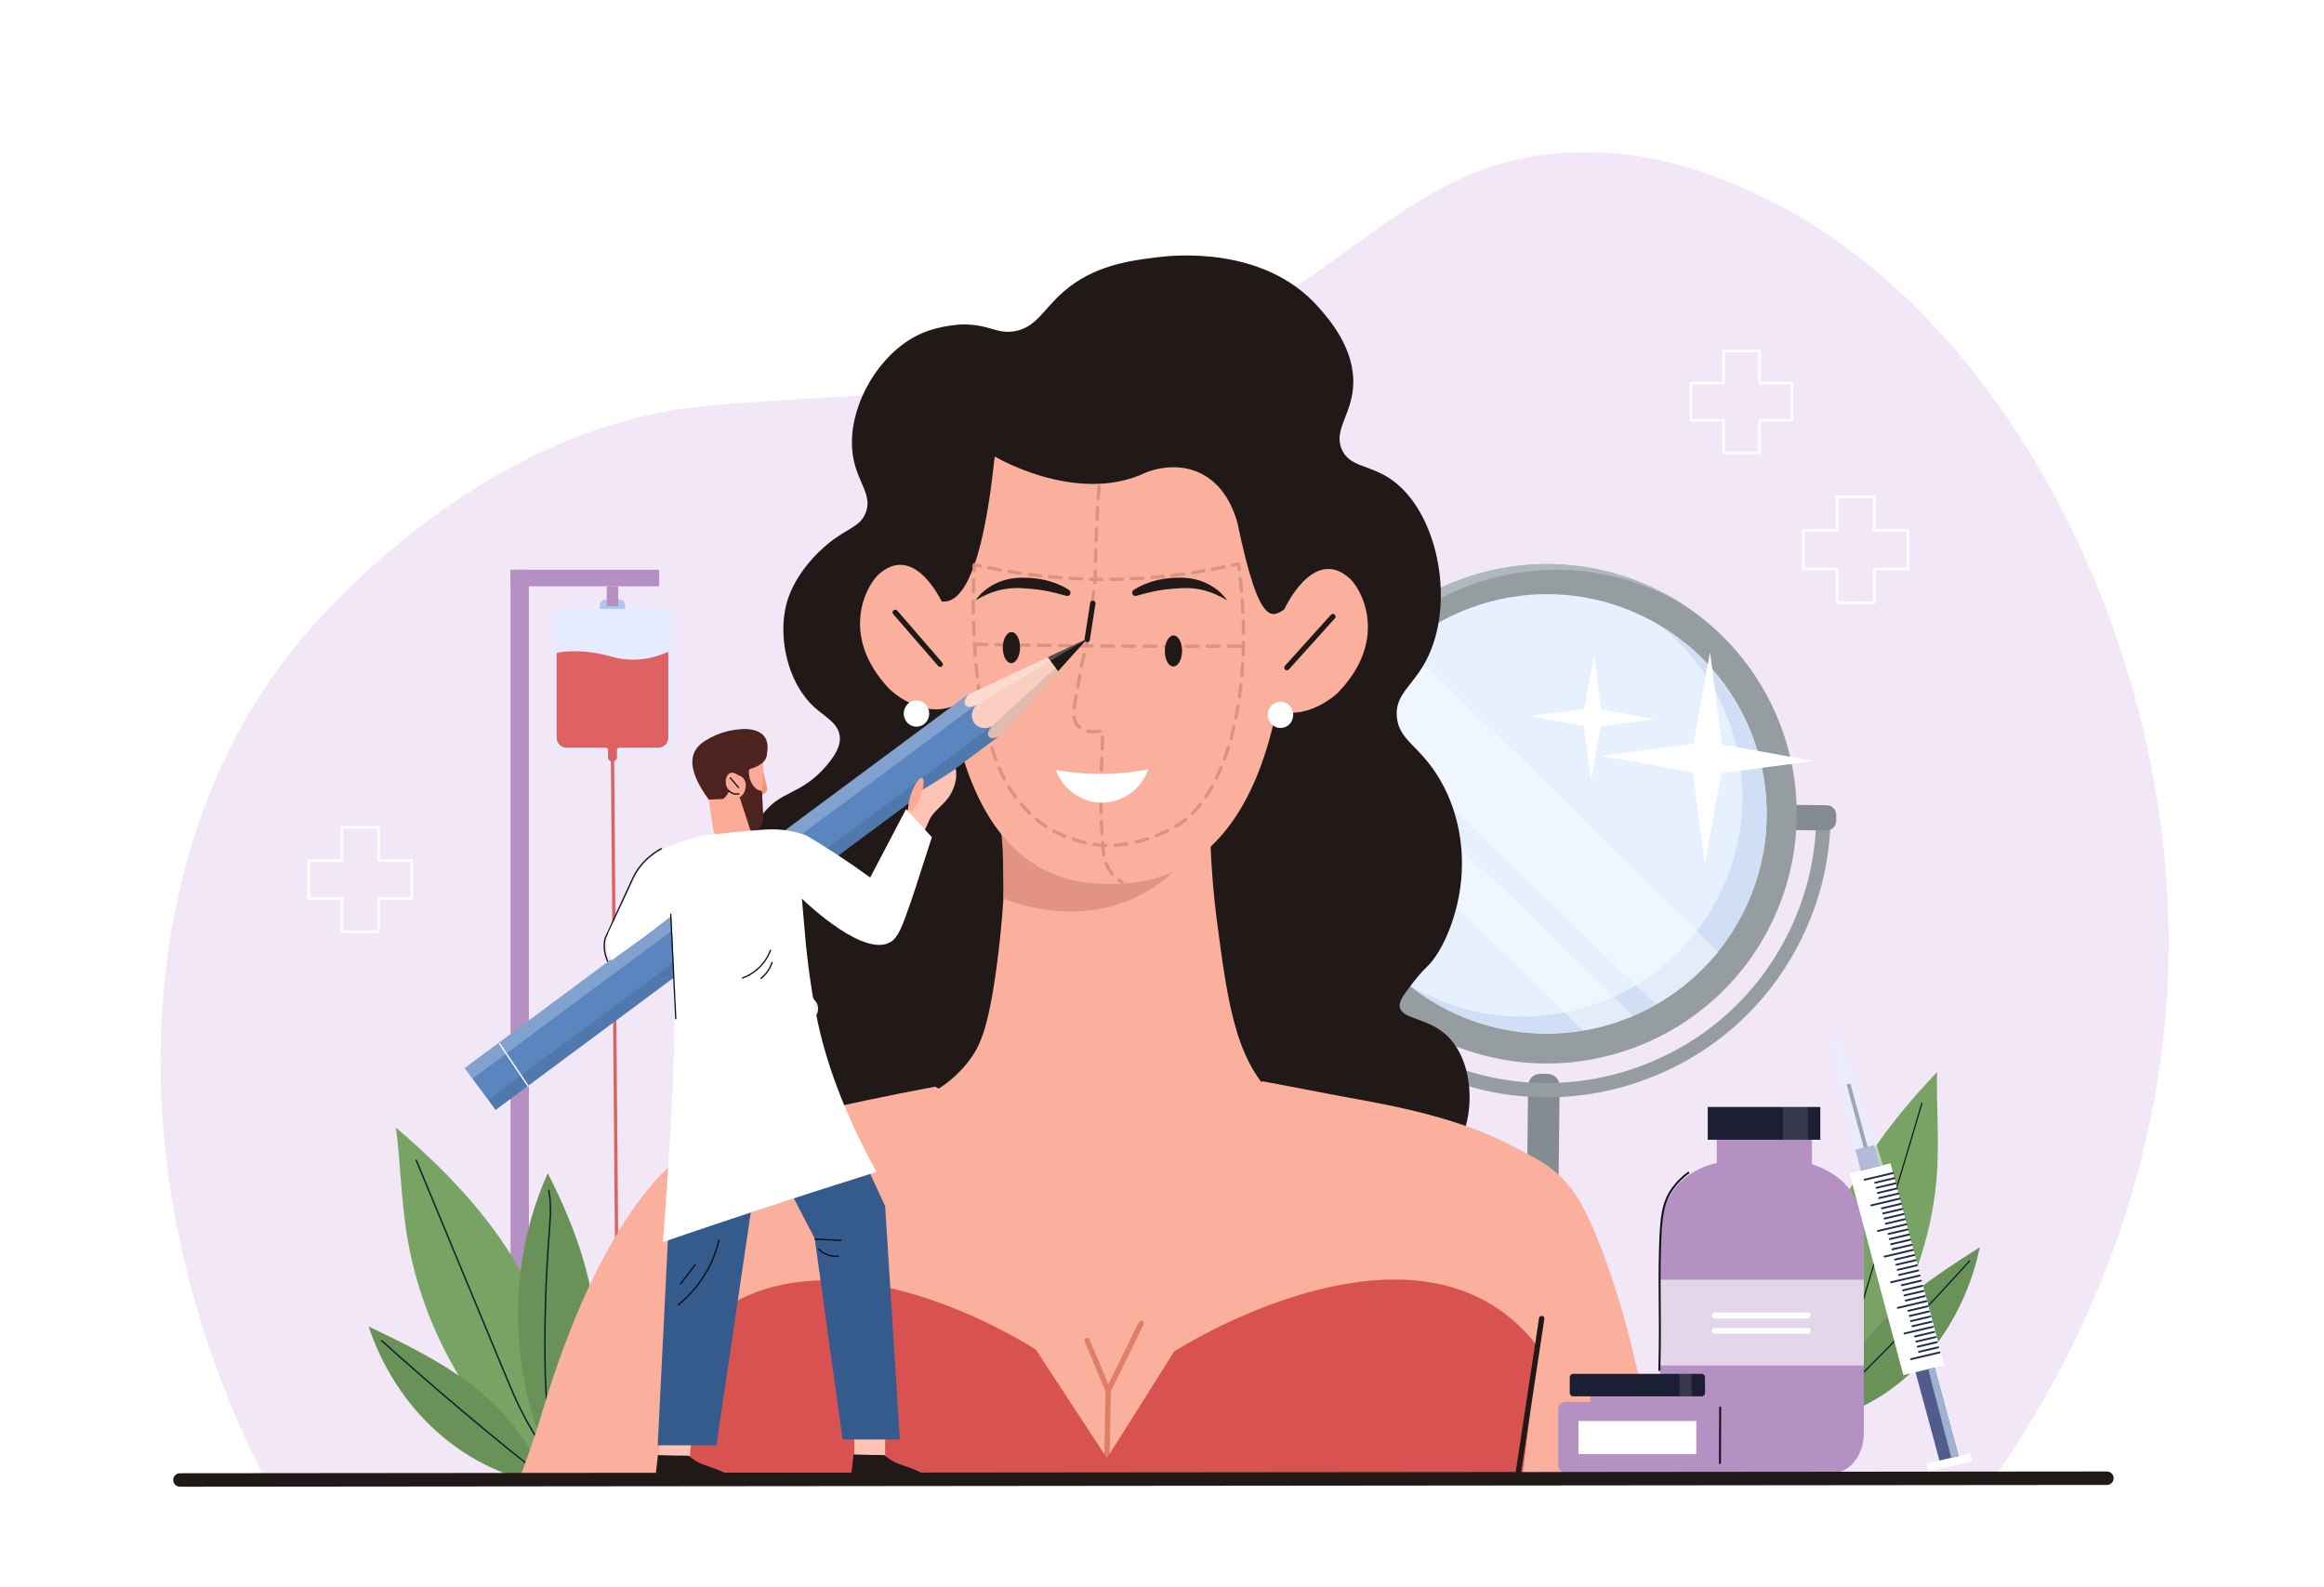 <?xml version="1.0" encoding="utf-8"?>
<!-- Generator: Adobe Illustrator 16.0.0, SVG Export Plug-In . SVG Version: 6.00 Build 0)  -->
<!DOCTYPE svg PUBLIC "-//W3C//DTD SVG 1.1//EN" "http://www.w3.org/Graphics/SVG/1.1/DTD/svg11.dtd">
<svg version="1.1" id="illustration" xmlns="http://www.w3.org/2000/svg" xmlns:xlink="http://www.w3.org/1999/xlink" x="0px"
	 y="0px" width="4886.668px" height="3337.325px" viewBox="0 0 4886.668 3337.325" enable-background="new 0 0 4886.668 3337.325"
	 xml:space="preserve">
<path id="bg_26_" fill="#FFFFFF" d="M0,0.002v3337.322h4886.668V0.002H0z"/>
<path id="die" fill="#F2E7F7" d="M564.814,3124.229c-335.536-642.277-291.095-1365.228,79.255-1792.523
	c45.18-52.127,366.873-422.765,815.431-475.553c73.954-8.703,223.292-17.255,390.612-26.837
	c267.36-15.311,383.564-21.298,548.197-67.649c70.443-19.833,145.614-50.906,233.928-101.761
	c262.671-151.257,385.691-327.245,671.291-339.284c178.389-7.52,315.236,53.349,386.05,85.789
	c502.538,230.211,859.159,896.579,870.146,1544.202c9.409,554.647-236.802,970.984-369.559,1161.597L564.814,3124.229z"/>
<g id="decor">
	<g>
		<g>
			<path fill="#AFC7F0" d="M1261.181,1287.768h53.329v-15.056c0-6.743-5.467-12.21-12.21-12.21h-29.253
				c-6.553,0-11.866,5.313-11.866,11.866V1287.768z"/>
		</g>
		<g>
			<path fill="#E6ECFF" d="M1184.441,1580.754h206.806c12.363,0,22.385-10.022,22.385-22.385v-255.764
				c0-12.363-10.022-22.386-22.385-22.386h-206.805c-12.363,0-22.386,10.022-22.386,22.386v255.764
				C1162.056,1570.732,1172.079,1580.754,1184.441,1580.754z"/>
		</g>
		<g>
			<path fill="#E6ECFF" d="M1284.062,1607.187h7.568c7.058,0,12.78-5.722,12.78-12.78v-21.303c0-7.059-5.722-12.78-12.78-12.78
				h-7.571c-7.057,0-12.778,5.721-12.778,12.777v21.306C1271.281,1601.464,1277.003,1607.187,1284.062,1607.187z"/>
		</g>
		<g>
			<path fill="#DE6262" d="M1405.175,1370.38v180.76c0,11.61-9.415,21.034-21.032,21.034h-81.919c-2.68,0-4.855,2.165-4.855,4.845
				v15.016c0,4.991-4.047,9.038-9.038,9.038h-0.979c-4.981,0-9.027-4.046-9.027-9.038v-15.699c0-2.303-1.872-4.162-4.175-4.162
				h-82.599c-11.62,0-21.034-9.424-21.034-21.034v-178.484c13.524-2.924,55.914-9.264,117.328,8.344
				C1336.539,1394.963,1380.331,1381.575,1405.175,1370.38z"/>
		</g>
	</g>
	<g>
		<rect x="1275.805" y="1232.681" fill="#B491C2" width="24.079" height="41.96"/>
	</g>
	<g>
		<rect x="1073.524" y="1197.95" fill="#B491C2" width="38.625" height="1914.357"/>
	</g>
	<g>
		<rect x="1073.524" y="1197.95" fill="#B491C2" width="312.508" height="34.731"/>
	</g>
	<g>
		<path fill="#DB6565" d="M1212.459,2998.24l-3.643-5.922c38.825-23.885,67.891-63.616,86.401-118.103l-10.848-1290.432l6.952-0.059
			l10.858,1291.605l-0.188,0.556C1282.958,2932.236,1252.835,2973.401,1212.459,2998.24z"/>
	</g>
	<g>
		<g>
			<path fill="#FFFFFF" d="M796.03,1961.806h-77.042c-1.545,0-2.798-1.253-2.798-2.798v-66.897h-67.149
				c-1.545,0-2.798-1.253-2.798-2.798v-79.943c0-1.545,1.252-2.798,2.798-2.798h67.149v-66.897c0-1.545,1.252-2.798,2.798-2.798
				h77.042c1.545,0,2.798,1.253,2.798,2.798v66.897h67.149c1.545,0,2.798,1.253,2.798,2.798v79.943c0,1.545-1.252,2.798-2.798,2.798
				h-67.149v66.897C798.828,1960.553,797.576,1961.806,796.03,1961.806z M721.786,1956.21h71.447v-66.897
				c0-1.545,1.252-2.798,2.798-2.798h67.149v-74.348H796.03c-1.545,0-2.798-1.253-2.798-2.798v-66.897h-71.447v66.897
				c0,1.545-1.252,2.798-2.798,2.798h-67.149v74.348h67.149c1.545,0,2.798,1.253,2.798,2.798V1956.21z"/>
		</g>
		<g>
			<g>
				<path fill="#FFFFFF" d="M3699.647,954.807h-75.402c-1.545,0-2.798-1.252-2.798-2.798v-65.413h-65.659
					c-1.545,0-2.798-1.252-2.798-2.798v-78.241c0-1.545,1.253-2.798,2.798-2.798h65.659v-65.413c0-1.545,1.253-2.798,2.798-2.798
					h75.402c1.545,0,2.798,1.252,2.798,2.798v65.413h65.659c1.545,0,2.798,1.252,2.798,2.798v78.241
					c0,1.545-1.253,2.798-2.798,2.798h-65.659v65.413C3702.445,953.555,3701.192,954.807,3699.647,954.807z M3627.043,949.211
					h69.807v-65.413c0-1.545,1.253-2.798,2.798-2.798h65.659v-72.646h-65.659c-1.545,0-2.798-1.252-2.798-2.798v-65.413h-69.807
					v65.413c0,1.545-1.253,2.798-2.798,2.798h-65.659v72.646h65.659c1.545,0,2.798,1.252,2.798,2.798V949.211z"/>
			</g>
			<g>
				<path fill="#FFFFFF" d="M3940.986,1269.843h-78.193c-1.545,0-2.798-1.252-2.798-2.798v-67.938h-68.194
					c-1.545,0-2.798-1.252-2.798-2.798v-81.138c0-1.545,1.253-2.798,2.798-2.798h68.194v-67.938c0-1.545,1.253-2.798,2.798-2.798
					h78.193c1.545,0,2.798,1.252,2.798,2.798v67.938h68.193c1.545,0,2.798,1.252,2.798,2.798v81.138
					c0,1.545-1.253,2.798-2.798,2.798h-68.193v67.938C3943.784,1268.591,3942.531,1269.843,3940.986,1269.843z M3865.591,1264.248
					h72.598v-67.938c0-1.545,1.253-2.798,2.798-2.798h68.193v-75.542h-68.193c-1.545,0-2.798-1.252-2.798-2.798v-67.938h-72.598
					v67.938c0,1.545-1.253,2.798-2.798,2.798h-68.194v75.542h68.194c1.545,0,2.798,1.252,2.798,2.798V1264.248z"/>
			</g>
		</g>
	</g>
</g>
<g id="plant">
	<g>
		<g>
			<path fill="#79A365" d="M4072.982,2254.071c-1.454,66.567,4.064,133.221,0.678,199.726
				c-4.889,96.084-29.305,190.832-70.108,277.933v0.008c-30.679,65.505-70.627,126.679-118.5,180.835
				c-10.173,11.52-20.716,22.721-31.595,33.573c-0.348,0.351-0.702,0.701-1.05,1.044c-5.746,0.43-11.464,0.857-17.153,1.277
				c-2.887,0.222-5.775,0.438-8.647,0.652c-2.192,0.162-4.378,0.324-6.556,0.486c-1.701,0.134-3.404,0.26-5.1,0.387
				c2.311-34.541-4.058-70.584-5.922-105.214c-3.559-65.979,4.729-132.086,22.137-195.912c0.921-3.415,1.878-6.825,2.871-10.229
				c8.948-30.995,20.035-61.425,32.948-90.996c3.801-8.713,7.761-17.354,11.867-25.91
				C3927.047,2421.372,3996.385,2334.867,4072.982,2254.071z"/>
			<g>
				<path fill="#0F1114" d="M3826.605,2950.331c-0.186,0-0.373-0.042-0.549-0.132c-0.598-0.304-0.835-1.034-0.531-1.631
					c6.749-13.265,13.491-26.522,20.233-39.787c2.771-5.448,5.537-10.895,8.287-16.356c5.855-11.587,13.498-26.884,20.683-42.469
					c6.695-14.529,12.278-27.72,17.07-40.324c8.832-23.23,16.071-47.479,23.073-70.928l0.029-0.098l125.26-419.675
					c0.191-0.643,0.871-1.006,1.509-0.815c0.642,0.191,1.007,0.867,0.815,1.509l-125.289,419.772
					c-7.014,23.491-14.267,47.782-23.13,71.096c-4.812,12.658-10.417,25.898-17.135,40.479
					c-7.201,15.62-14.856,30.942-20.721,42.546c-2.751,5.463-5.517,10.913-8.29,16.363c-6.742,13.265-13.484,26.522-20.233,39.787
					C3827.474,2950.089,3827.047,2950.331,3826.605,2950.331z"/>
			</g>
		</g>
		<g>
			<path fill="#6A9157" d="M4163.016,2622.123c-34.016,161.887-139.291,297.968-286.346,351.672
				c-0.506,0.186-1.013,0.372-1.52,0.551c-12.263,0.918-24.42,1.838-36.466,2.746c0.162-0.365,0.325-0.723,0.48-1.088
				c9.446-21.393,19.026-42.773,29.321-63.729l-0.001-0.008c14.655-29.843,30.759-58.809,49.974-85.639
				c22.612-31.572,48.964-59.472,77.612-84.904v-0.008C4047.162,2696.356,4105.551,2658.814,4163.016,2622.123z"/>
			<g>
				<path fill="#06242B" d="M3856.223,2947.895c-0.358,0-0.717-0.14-0.985-0.418c-0.526-0.544-0.513-1.412,0.032-1.938
					c97.917-94.744,193.823-194.1,285.052-295.307c0.507-0.563,1.376-0.607,1.937-0.101c0.563,0.507,0.607,1.374,0.101,1.937
					c-91.271,101.254-187.22,200.654-285.183,295.441C3856.91,2947.767,3856.566,2947.895,3856.223,2947.895z"/>
			</g>
		</g>
	</g>
	<g>
		<g>
			<path fill="#79A365" d="M832.622,2370.679c9.271,73.616,10.823,148.13,22.227,221.456
				c16.473,105.938,54.436,208.148,109.684,299.996l0,0.009c41.541,69.076,92.858,132.286,152.151,186.807
				c12.601,11.597,25.576,22.8,38.883,33.577c0.425,0.349,0.858,0.696,1.283,1.037c6.418-0.186,12.805-0.369,19.16-0.559
				c3.226-0.086,6.451-0.18,9.66-0.271c2.448-0.072,4.889-0.144,7.322-0.215c1.902-0.048,3.804-0.104,5.698-0.158
				c-6.536-38.02-3.623-78.703-5.542-117.302c-3.646-73.541-20.437-145.86-47.075-214.604c-1.414-3.68-2.867-7.349-4.359-11.009
				c-13.484-33.325-29.274-65.777-46.989-97.07c-5.215-9.22-10.599-18.342-16.135-27.353
				C1013.626,2539.326,926.82,2451.42,832.622,2370.679z"/>
			<g>
				<path fill="#06242B" d="M1185.672,3114.259c-0.501,0-0.992-0.246-1.285-0.698c-9.007-13.929-18.005-27.848-27.004-41.775
					c-3.701-5.722-7.394-11.444-11.073-17.184c-7.836-12.19-18.087-28.298-27.863-44.778c-9.13-15.399-16.867-29.434-23.655-42.906
					c-12.511-24.83-23.347-50.926-33.826-76.163l-0.04-0.095l-187.122-450.761c-0.324-0.779,0.046-1.674,0.825-1.997
					c0.778-0.324,1.673,0.046,1.997,0.825l187.161,450.855c10.458,25.187,21.272,51.229,33.733,75.96
					c6.756,13.409,14.46,27.385,23.554,42.723c9.751,16.438,19.983,32.516,27.807,44.687c3.677,5.737,7.369,11.456,11.068,17.175
					c8.999,13.929,17.997,27.847,27.004,41.774c0.458,0.709,0.255,1.655-0.454,2.113
					C1186.244,3114.18,1185.957,3114.259,1185.672,3114.259z"/>
			</g>
		</g>
		<g>
			<path fill="#6A9157" d="M775.172,2788.988c53.318,160.304,179.229,286.79,340.497,325.34c0.555,0.134,1.111,0.268,1.666,0.395
				c13.066-0.393,26.021-0.77,38.858-1.148c-0.211-0.353-0.422-0.697-0.625-1.051c-12.282-20.648-24.705-41.273-37.836-61.388
				l0-0.008c-18.695-28.647-38.829-56.25-62.023-81.355c-27.296-29.541-58.152-54.96-91.174-77.633l0-0.009
				C905.644,2851.692,839.873,2819.959,775.172,2788.988z"/>
			<g>
				<path fill="#06242B" d="M1152.545,3114.789c-0.33,0-0.663-0.106-0.942-0.326c-119.497-93.8-237.284-192.938-350.089-294.661
					c-0.626-0.565-0.677-1.531-0.111-2.158c0.565-0.626,1.531-0.677,2.158-0.111c112.753,101.677,230.487,200.77,349.929,294.526
					c0.664,0.521,0.78,1.481,0.259,2.146C1153.446,3114.588,1152.998,3114.789,1152.545,3114.789z"/>
			</g>
		</g>
		<g>
			<path fill="#6A9157" d="M1121.382,2981.422c7.447,24.566,16.188,48.732,26.215,72.355c8.539,20.169,18.014,39.934,28.415,59.225
				c3.226-0.086,6.451-0.18,9.66-0.271c2.448-0.072,4.889-0.144,7.322-0.215c1.902-0.048,3.804-0.104,5.698-0.158
				c1.102-0.033,2.203-0.066,3.304-0.099c3.922-27.241,10.419-53.608,16.68-81.558c8.46-37.723,20.194-74.691,27.393-112.673
				c23.064-121.658-4.252-244.971-51.933-360.226c-12.843-31.046-27.159-61.498-42.374-91.182
				c-29.4,65.229-48.344,134.83-57.035,205.752C1082.065,2775.698,1091.161,2881.837,1121.382,2981.422z"/>
			<g>
				<path fill="#06242B" d="M1192.994,3114.044c-0.549,0-1.08-0.297-1.354-0.816c-41.81-79.345-46.305-172.829-47.236-254.225
					c-0.301-26.081-0.253-52.517,0.142-78.574c0.256-17.244,0.668-34.716,1.224-51.93c1.441-44.786,3.938-90.234,7.419-135.082
					l0.314-4.025c2.232-28.536,4.54-58.045-1.037-86.29c-0.164-0.828,0.375-1.632,1.203-1.795c0.828-0.158,1.632,0.375,1.795,1.203
					c5.658,28.657,3.333,58.378,1.085,87.12l-0.314,4.023c-3.478,44.803-5.972,90.204-7.412,134.944
					c-0.556,17.196-0.967,34.65-1.223,51.877c-0.394,26.03-0.442,52.439-0.142,78.493c0.927,81.039,5.391,174.092,46.884,252.836
					c0.393,0.746,0.107,1.67-0.64,2.063C1193.478,3113.987,1193.234,3114.044,1192.994,3114.044z"/>
			</g>
		</g>
	</g>
</g>
<g id="mirror">
	<g id="_x31_">
		<path fill="#858C91" d="M3231.836,2885.016l15.56,0.172c14.008,0.154,25.489-11.076,25.644-25.084l6.377-576.6
			c0.155-14.008-11.075-25.489-25.084-25.645l-15.56-0.172c-14.008-0.154-25.488,11.076-25.644,25.084l-6.377,576.6
			C3206.598,2873.379,3217.828,2884.86,3231.836,2885.016z"/>
		<g>
			<g>
				<path fill="#959DA1" d="M3006.787,2253.88c-215.56-97.405-353.235-313.084-350.746-549.47l0.156-14.957l1193.034,8.551
					l-0.04,14.942c-0.23,84.263-18.113,166.224-53.15,243.606c-65.658,145.012-183.915,255.801-332.985,311.959
					c-70.56,26.581-144.018,39.416-217.222,38.607C3164.378,2306.221,3083.237,2288.426,3006.787,2253.88z M2686.126,1719.686
					c3.459,218.582,132.9,416.406,333.044,506.846c137.848,62.288,291.724,67.221,433.283,13.895
					c141.561-53.33,253.859-158.537,316.211-296.243c31.201-68.911,48.079-141.634,50.242-216.378L2686.126,1719.686z"/>
			</g>
			<path fill="#858C91" d="M2664.165,1733.012l1176.241,12.982c11.217,0.124,20.411-8.868,20.535-20.086l0.137-12.406
				c0.124-11.217-8.869-20.411-20.086-20.535l-1176.242-12.982c-11.217-0.124-20.41,8.869-20.534,20.086l-0.138,12.406
				C2643.954,1723.694,2652.947,1732.888,2664.165,1733.012z"/>
			<path fill="#959DA1" d="M2773.953,1494.701c-119.573,264.083-2.208,575,262.143,694.451
				c264.35,119.452,575.58,2.206,695.152-261.877c119.572-264.083,2.207-575-262.143-694.452S2893.525,1230.619,2773.953,1494.701z"
				/>
			<path fill="#AFB8BD" d="M2985.938,2163.181c-214.412-138.753-300.978-416.878-192.456-656.497
				c119.56-264.073,430.807-381.32,695.146-261.881c17.205,7.767,33.773,16.351,49.665,25.674
				c-21.773-14.06-44.859-26.681-69.182-37.667c-264.34-119.438-575.588-2.191-695.146,261.881
				C2662.221,1741.458,2757.326,2029.061,2985.938,2163.181z"/>
			<path fill="#E6F0FF" d="M2813.78,1856.068c39.173,118.196,125.808,220.293,248.318,275.651
				c67.086,30.313,137.595,43.294,206.501,40.86c20.275-0.712,40.406-2.77,60.272-6.107h0.007
				c36.053-6.055,71.221-16.357,104.741-30.604c5.217-2.216,10.396-4.531,15.526-6.938c11.259-5.277,22.32-11.009,33.138-17.189
				c29.081-16.595,56.446-36.389,81.523-59.164c7.908-7.176,15.579-14.655,23.013-22.419c16.14-16.858,31.105-35.089,44.72-54.613
				c16.061-22.986,30.235-47.78,42.213-74.249c0.857-1.886,1.695-3.766,2.52-5.658c26.021-59.527,38.467-121.64,38.665-182.829
				c0.606-176.378-100.547-345.145-271.839-422.546c-115.849-52.351-241.94-53.037-352.321-11.807
				c-48.77,18.198-94.472,44.581-134.871,78.312c-8.093,6.747-15.969,13.798-23.613,21.133
				c-21.832,20.929-41.784,44.211-59.428,69.678c-11.002,15.856-21.106,32.55-30.209,50.063c-1.866,3.581-3.687,7.196-5.468,10.843
				c-1.972,4.017-3.884,8.086-5.745,12.196c-3.047,6.734-5.923,13.501-8.62,20.295c-13.732,34.569-22.986,69.902-28.006,105.335
				c-1.207,8.416-2.163,16.846-2.882,25.269C2786.526,1734.534,2794.29,1797.293,2813.78,1856.068z"/>
			<g>
				<path fill="#D0DFF5" d="M2959.745,2069.146c30.418,24.834,64.491,46.096,101.952,63.037
					c67.102,30.304,137.617,43.291,206.495,40.871c62.785-2.212,124.258-17.237,180.551-43.665
					c51.078-23.935,97.897-57.22,137.695-98.749c16.143-16.86,31.081-35.107,44.698-54.626
					c16.052-22.986,30.238-47.799,42.242-74.244c0.845-1.875,1.691-3.789,2.498-5.665c26.006-59.505,38.482-121.632,38.648-182.835
					c0.568-157.895-80.438-309.701-220.339-395.26c108.546,88.55,170.11,221.651,169.647,359.367
					c-0.166,61.203-12.643,123.331-38.648,182.836c-0.807,1.875-1.653,3.79-2.499,5.665c-12.003,26.445-26.189,51.258-42.242,74.244
					c-13.616,19.518-28.556,37.766-44.697,54.626c-39.798,41.528-86.618,74.814-137.695,98.748
					c-56.293,26.429-117.766,41.454-180.551,43.666c-68.878,2.42-139.394-10.568-206.495-40.871
					C2993.135,2088.201,2976.063,2079.141,2959.745,2069.146z"/>
			</g>
		</g>
	</g>
	<g>
		<path opacity="0.42" fill="#FFFFFF" d="M2842.656,1497.64c213.216,204.693,426.418,409.394,639.628,614.101
			c29.081-16.595,56.446-36.389,81.523-59.164c16.421-16.885,32.842-33.771,49.263-50.656
			c-219.055-215.052-438.109-430.103-657.164-645.153c-8.093,6.747-15.969,13.798-23.613,21.133
			c-21.832,20.929-41.784,44.211-59.428,69.678C2861.863,1463.434,2851.759,1480.127,2842.656,1497.64z"/>
		<path opacity="0.42" fill="#FFFFFF" d="M2794.817,1646.309l534.055,520.164h0.007c36.053-6.055,71.221-16.357,104.741-30.604
			l-610.797-594.895C2809.091,1575.542,2799.837,1610.876,2794.817,1646.309z"/>
	</g>
	<g>
		<polygon fill="#FFFFFF" points="3595.592,1371.244 3560.69,1563.678 3366.582,1589.061 3559.21,1623.927 3584.618,1817.84 
			3619.52,1625.406 3813.629,1600.023 3621,1565.157 		"/>
	</g>
	<g>
		<polygon fill="#FFFFFF" points="3351.846,1376.854 3331.214,1490.605 3216.472,1505.61 3330.339,1526.22 3345.357,1640.847 
			3365.989,1527.094 3480.731,1512.09 3366.864,1491.48 		"/>
	</g>
</g>
<g id="woman">
	<path fill="#211818" d="M2627.984,2439.914c-76.729,53.195-172.809,68.188-265.209,81.775
		c-117.859,17.329-239.062,34.55-355.075,7.508c-108.719-25.342-205.668-88.069-313.917-115.346
		c-11.92-3.003-43.619-11.936-66.209-39.953c-25.2-31.254-24.149-68.299-23.95-72.916c1.437-33.404,18.911-56.673,45.766-91.439
		c43.552-56.387,73.059-65.55,70.73-91.44c-1.165-12.952-9.301-19.016-48.899-56.049c-31.261-29.235-58.832-55.983-64.084-61.306
		c-64.402-65.258-63.565-243.292,17.29-310.752c32.505-27.119,68.272-28.299,112.335-78.971
		c28.654-32.952,30.27-51.705,29.125-62.345c-3.083-28.626-30.713-40.841-54.087-62.346
		c-56.743-52.203-76.098-147.819-58.249-216.131c19.772-75.67,87.738-127.579,96.734-134.285
		c34.68-25.852,58.495-29.649,69.689-56.908c15.034-36.606-14.575-62.239-24.964-112.222
		c-20.695-99.572,49.655-224.723,141.586-265.299c41.211-18.19,85.771-19.243,85.771-19.243
		c55.669-1.315,71.648,19.902,109.167,14.416c46.81-6.845,61.604-45.672,104.496-83.166
		c64.279-56.189,141.756-65.755,196.805-72.552c26.442-3.265,222.861-27.518,339.664,105.024
		c22.544,25.582,77.656,88.122,72.8,166.23c-3.762,60.474-41.034,91.125-24.341,131.659c15.748,38.237,57.771,32.462,103.252,63.484
		c97.575,66.557,135.047,250.635,79.952,370.334c-29.58,64.263-71.627,79.091-66.969,129.744
		c4.646,50.515,48.664,59.686,90.923,132.211c44.499,76.373,45.85,152.294,45.979,174.101c0.583,98.237-40.6,187.466-72.8,218.178
		c-1.502,1.432-15.599,14.769-31.2,35.323c-18.806,24.777-28.208,37.166-26.949,48.817c2.869,26.547,54.004,22.837,94.297,56.798
		c51.619,43.507,62.395,129.413,44.972,193.599c-13.89,51.168-44.55,84.297-61.612,100.088c-37.74,5.195-79.529,8.691-124.793,9.026
		C2789.675,2476.348,2698.539,2459.435,2627.984,2439.914z"/>
	<g>
		<path fill="#FAB09D" d="M2114.462,1713.177c1.777,129.139-7.865,235.493-17.897,312.192
			c-17.713,135.417-35.879,172.555-55.067,199.418c-76.99,107.779-213.26,110.095-212.01,127.902
			c1.402,19.964,174.046,36.36,973.316,15.128c-25.621-5.634-66.598-17.954-106.005-48.136
			c-95.749-73.332-114.027-199.868-137.668-380.956c-6.872-52.638-14.487-129.122-15.144-222.798
			C2400.813,1715.011,2257.638,1714.094,2114.462,1713.177z"/>
		<path fill="#E39381" d="M2544.601,1722.076c-27.72-1.444-56.771-3.751-87.007-7.15c-46.916-5.274-90.642-12.498-130.877-20.773
			c-74.995,10.088-149.99,20.176-224.986,30.264c4.513,28.787,6.146,52.226,6.789,68.584c0.963,24.556,1.047,67.598,1.229,86.198
			c0.001,0.167,0.098,10.006,0.098,10.007c17.779,7.428,164.895,66.037,303.205-15.917
			C2494.752,1824.877,2531.438,1752.271,2544.601,1722.076z"/>
	</g>
	<path fill="#FAB09D" d="M2395.556,676.559c0,0-388.073-43.637-410.462,395.03c-0.77,79.79-69.314,786.418,340.962,786.744
		c79.87,0.77,363.046,3.498,383.379-598.41C2710.904,1107.598,2750.99,716.254,2395.556,676.559z"/>
	<path fill="#211818" d="M2071.247,946.257c10.672,12.193,193.121,117.929,339.04,46.792
		c72.271-26.91,159.238-6.929,191.438,105.217c48.847,235.024,75.535,196.842,105.53,178.746
		c9.48-22.259,187.522-542.867-186.171-587.575c3.571-9.638-222.935-94.425-351.36,34.519
		C2161.272,728.786,2071.247,946.257,2071.247,946.257z"/>
	<g>
		<g>
			<path fill="#FAB09D" d="M2699.954,1282.182c0,0,59.529-132.753,135.404-68.339c25.313,19.349,88.009,128.214-21.458,241.789
				c-19.307,18.919-96.35,75.492-165.912,17.506C2654.485,1460.465,2699.954,1282.182,2699.954,1282.182z"/>
			<g>
				<path fill="#211818" d="M2706.03,1409.265c-1.34,0-2.684-0.476-3.758-1.443c-2.305-2.076-2.491-5.628-0.415-7.934l96.657-107.33
					c2.077-2.305,5.628-2.491,7.935-0.415c2.305,2.076,2.491,5.628,0.415,7.934l-96.657,107.33
					C2709.098,1408.638,2707.567,1409.265,2706.03,1409.265z"/>
			</g>
		</g>
	</g>
	<path fill="#211818" d="M2092.366,953.715c-3.285,14.304-26.203,335.506-117.963,309.542
		c-0.811-1.334-118.592-487.315,195.32-539.301L2092.366,953.715z"/>
	<g>
		<g>
			<path fill="#FAB09D" d="M1985.391,1275.298c0,0-56.956-133.875-134.06-70.935c-25.681,18.857-90.468,126.495,16.787,242.158
				c18.938,19.287,94.875,77.333,165.543,20.699C2027.41,1454.424,1985.391,1275.298,1985.391,1275.298z"/>
			<g>
				<path fill="#211818" d="M1976.972,1402.241c-1.573,0-3.138-0.657-4.249-1.939l-94.567-109.172
					c-2.032-2.345-1.777-5.893,0.568-7.924c2.346-2.031,5.894-1.777,7.924,0.568l94.567,109.172
					c2.032,2.345,1.777,5.893-0.568,7.924C1979.585,1401.79,1978.275,1402.241,1976.972,1402.241z"/>
			</g>
		</g>
	</g>
	<path fill="#211818" d="M2383.673,1240.403c7.469-4.921,15.5-8.946,23.79-12.386c8.301-3.417,16.903-6.16,25.671-8.274
		c8.775-2.084,17.728-3.501,26.736-4.248c2.29-0.208,4.428-0.322,6.59-0.45c2.19-0.122,4.379-0.244,6.608-0.333
		c4.447-0.149,8.958-0.192,13.512-0.055c2.268,0.051,4.561,0.25,6.837,0.384c2.288,0.232,4.569,0.368,6.854,0.698l3.418,0.479
		l3.41,0.592c2.271,0.369,4.529,0.886,6.775,1.4c2.241,0.548,4.467,1.172,6.682,1.793c2.197,0.705,4.402,1.358,6.55,2.192
		c4.318,1.58,8.547,3.37,12.604,5.459c16.281,8.191,30.463,20.035,40.469,34.499c-7.583-4.457-15.085-8.529-22.762-11.937
		c-7.664-3.408-15.406-6.286-23.27-8.401c-7.844-2.149-15.71-3.736-23.65-4.55c-3.976-0.381-7.934-0.753-11.938-0.804
		c-1.987-0.111-4.004-0.075-5.999-0.119c-2.016,0.045-4.013,0.037-6.04,0.14c-4.033,0.076-8.106,0.365-12.233,0.668
		c-2.058,0.134-4.153,0.303-6.246,0.47l-6.254,0.519c-4.054,0.335-8.091,0.827-12.132,1.313c-2.018,0.271-4.033,0.556-6.047,0.868
		c-2.021,0.27-4.026,0.633-6.042,0.958c-8.047,1.375-16.058,3.087-24.069,5.034c-8.023,1.928-15.998,4.204-24.127,6.469
		l-0.057,0.016c-3.667,1.021-7.467-1.122-8.488-4.789C2380.002,1245.053,2381.244,1242.007,2383.673,1240.403z"/>
	<path fill="#FAB09D" d="M3470.898,3020.732c0.55,3.027,3.074,16.951,6.305,35.624c2.072,11.985,4.117,24.081,6.128,36.283
		c-61.359,0.567-122.742,1.134-184.102,1.726c-26.257,0.25-52.489,0.501-78.746,0.752c-9.272,0.062-18.521,0.148-27.794,0.235
		c-314.681,2.959-629.388,5.918-944.068,8.878c-54.933,0.502-109.866,1.03-164.8,1.533c-197.759,1.87-395.543,3.716-593.302,5.586
		c-62.14,0.585-124.28,1.169-186.42,1.754c-29.306,0.271-58.587,0.543-87.893,0.814c-42.032,0.4-84.088,0.801-126.12,1.176
		c0.233-0.652,0.466-1.305,0.699-1.956c0.104-0.326,0.233-0.652,0.362-0.979c0.568-1.505,1.112-3.01,1.681-4.489
		c1.397-3.787,2.718-7.525,4.14-11.187c0.932-2.583,1.838-5.143,2.745-7.701c0.932-2.583,1.864-5.142,2.77-7.675l0.026-0.025
		c0.932-2.608,1.864-5.192,2.796-7.776c0.672-1.831,1.294-3.638,1.942-5.443c2.305-6.422,4.558-12.743,6.709-18.965
		c1.555-4.465,3.109-8.88,4.613-13.245c3.344-9.734,6.561-19.243,9.623-28.477c5.894-17.773,9.768-31.38,10.559-34.056
		c123.294-417.177,277.732-528.286,277.732-528.286c15.99-11.504,32.104-20.61,52.339-30.195c0,0,35.45-18.18,77.069-33.068
		c49.119-17.572,205.985-56.445,420.577-96.959c50.49,29.293,129.395,66.576,231.971,83.206
		c62.972,10.208,118.521,9.983,162.449,6.418c35.752,0.719,91.018-2.412,154.189-23.839
		c64.823-21.986,111.443-54.241,139.504-77.016l0,0c-49.869-9.464,99.793,18.637,149.6,28.422
		c73.582,14.457,217.477,34.608,341.418,90.77c43.121,19.54,77.041,38.868,99.121,52.262c19.659,12.86,45.295,33.456,67.096,64.978
		c7.505,10.851,13.479,21.439,18.259,31.293c0,0,68.463,123.795,120.867,377.846c0.126,0.609,3.925,20.4,5.97,28.929
		c0.072,0.303,0.12,0.631,0.192,0.934c0.913,4.564,1.827,9.129,2.739,13.744c1.285,6.498,1.563,7.89,2.666,13.518
		C3466.201,2994.904,3470.512,3018.602,3470.898,3020.732z"/>
	<ellipse fill="#FFFFFF" cx="2692.513" cy="1502.927" rx="26.78" ry="27.675"/>
	<ellipse fill="#FFFFFF" cx="1927.076" cy="1500.176" rx="26.78" ry="27.676"/>
	<g>
		<path fill="#DE7F68" d="M2327.564,3071.372c-0.035,0-0.071-0.001-0.106-0.001c-3.103-0.059-5.57-2.62-5.513-5.722l2.655-142.063
			c0.016-0.823,0.212-1.632,0.574-2.37l69.336-141.303c1.365-2.786,4.734-3.936,7.518-2.568c2.785,1.366,3.936,4.732,2.568,7.518
			l-68.785,140.182l-2.632,140.814C2333.122,3068.925,2330.618,3071.372,2327.564,3071.372z"/>
	</g>
	<g>
		<path fill="#DE7F68" d="M2330.22,2929.31c-2.191,0-4.273-1.29-5.179-3.438l-44.375-105.284c-1.205-2.858,0.136-6.153,2.995-7.358
			c2.857-1.201,6.152,0.135,7.358,2.995l44.375,105.284c1.205,2.858-0.136,6.153-2.995,7.358
			C2331.688,2929.167,2330.947,2929.31,2330.22,2929.31z"/>
	</g>
	<path fill="#D95252" d="M1441.477,3110.813c5.494-101.978,10.987-203.956,16.48-305.935c25.06-26.396,51.002-46.226,76.285-61.278
		c248.12-147.73,598.943,65.645,643.539,93.555c49.928,76.199,99.854,152.399,149.781,228.6
		c47.153-74.814,94.306-149.629,141.459-224.443c25.974-16.492,421.977-261.144,678.173-91.44
		c28.838,19.103,59.157,45.608,87.371,83.128c-11.241,90.762-22.482,181.523-33.724,272.285
		C2614.387,3107.127,2027.932,3108.97,1441.477,3110.813z"/>
	<g>
		<path fill="#211818" d="M3192.696,3100.971c-0.28,0-0.563-0.021-0.85-0.063c-3.067-0.466-5.177-3.329-4.712-6.397l49.021-323.184
			c0.467-3.066,3.322-5.174,6.397-4.712c3.067,0.466,5.177,3.329,4.712,6.397l-49.021,323.184
			C3197.821,3098.977,3195.427,3100.971,3192.696,3100.971z"/>
	</g>
	<g>
		<g>
			<path fill="#DB937D" d="M2048.179,1203.143c-0.057,0-0.113-0.001-0.17-0.004c-1.931-0.093-3.421-1.733-3.329-3.664
				c0.199-4.151,0.417-8.343,0.656-12.577c0.058-1.03,0.567-1.981,1.392-2.601s1.88-0.844,2.886-0.613
				c4.015,0.921,8.09,1.836,12.223,2.74c1.888,0.413,3.084,2.279,2.671,4.167s-2.282,3.083-4.167,2.671
				c-2.774-0.606-5.521-1.218-8.243-1.833c-0.151,2.812-0.292,5.606-0.425,8.381
				C2051.582,1201.684,2050.035,1203.143,2048.179,1203.143z"/>
		</g>
		<g>
			<path fill="#DB937D" d="M2317.222,1221.644c-0.005,0-0.01,0-0.016,0l-1.002-0.005c-7.762-0.04-15.63-0.156-23.385-0.344
				c-1.933-0.047-3.461-1.651-3.414-3.584c0.046-1.933,1.646-3.458,3.584-3.414c7.71,0.187,15.534,0.302,23.254,0.342l0.994,0.005
				c1.933,0.008,3.493,1.583,3.484,3.516C2320.713,1220.087,2319.147,1221.644,2317.222,1221.644z M2335.929,1221.581
				c-1.915,0-3.478-1.542-3.499-3.461c-0.021-1.933,1.528-3.517,3.461-3.539c8.045-0.089,16.202-0.261,24.245-0.51
				c1.936-0.041,3.547,1.458,3.606,3.39c0.061,1.932-1.457,3.547-3.39,3.607c-8.089,0.25-16.293,0.423-24.384,0.513
				C2335.955,1221.581,2335.942,1221.581,2335.929,1221.581z M2274.208,1220.7c-0.047,0-0.094-0.001-0.142-0.003
				c-8.086-0.32-16.282-0.727-24.359-1.209c-1.93-0.115-3.4-1.772-3.285-3.702c0.115-1.93,1.766-3.405,3.702-3.285
				c8.031,0.479,16.18,0.883,24.22,1.202c1.931,0.076,3.435,1.704,3.359,3.636C2277.628,1219.223,2276.077,1220.7,2274.208,1220.7z
				 M2378.936,1220.344c-1.858,0-3.406-1.462-3.493-3.338c-0.09-1.931,1.403-3.569,3.334-3.658
				c8.049-0.374,16.194-0.833,24.21-1.366c1.926-0.134,3.596,1.331,3.725,3.26c0.128,1.929-1.331,3.597-3.26,3.725
				c-8.063,0.536-16.255,0.999-24.351,1.374C2379.046,1220.343,2378.99,1220.344,2378.936,1220.344z M2231.254,1218.237
				c-0.088,0-0.177-0.003-0.266-0.01c-8.066-0.605-16.243-1.301-24.302-2.067c-1.924-0.183-3.336-1.892-3.153-3.816
				c0.183-1.925,1.892-3.341,3.816-3.153c8.013,0.762,16.143,1.454,24.163,2.056c1.928,0.145,3.373,1.825,3.229,3.752
				C2234.602,1216.838,2233.067,1218.237,2231.254,1218.237z M2421.872,1217.591c-1.804,0-3.335-1.385-3.484-3.214
				c-0.158-1.927,1.276-3.616,3.203-3.774c8.017-0.656,16.142-1.403,24.148-2.219c1.922-0.191,3.641,1.205,3.836,3.127
				c0.196,1.923-1.203,3.641-3.127,3.837c-8.052,0.821-16.224,1.572-24.287,2.232
				C2422.064,1217.587,2421.968,1217.591,2421.872,1217.591z M2188.412,1214.263c-0.128,0-0.258-0.007-0.389-0.022
				c-8.049-0.89-16.196-1.873-24.214-2.922c-1.917-0.25-3.268-2.007-3.017-3.924s2.016-3.263,3.924-3.017
				c7.973,1.042,16.073,2.02,24.076,2.905c1.921,0.213,3.307,1.942,3.094,3.864
				C2191.688,1212.938,2190.172,1214.263,2188.412,1214.263z M2464.686,1213.328c-1.75,0-3.262-1.311-3.472-3.092
				c-0.225-1.92,1.148-3.659,3.068-3.884c7.979-0.937,16.072-1.969,24.056-3.067c1.93-0.267,3.683,1.076,3.945,2.99
				c0.263,1.915-1.076,3.681-2.99,3.944c-8.029,1.105-16.17,2.143-24.194,3.085
				C2464.96,1213.319,2464.822,1213.328,2464.686,1213.328z M2145.735,1208.782c-0.169,0-0.339-0.012-0.512-0.038
				c-8.022-1.174-16.129-2.443-24.096-3.771c-1.907-0.318-3.194-2.121-2.876-4.028c0.318-1.906,2.125-3.197,4.028-2.876
				c7.92,1.32,15.982,2.582,23.959,3.75c1.913,0.28,3.236,2.057,2.956,3.97C2148.939,1207.529,2147.444,1208.782,2145.735,1208.782z
				 M2507.325,1207.559c-1.699,0-3.19-1.239-3.456-2.97c-0.292-1.911,1.02-3.697,2.93-3.99c7.938-1.216,15.991-2.532,23.935-3.911
				c1.915-0.325,3.717,0.946,4.047,2.851c0.331,1.904-0.945,3.716-2.85,4.047c-7.989,1.386-16.088,2.709-24.071,3.932
				C2507.68,1207.546,2507.501,1207.559,2507.325,1207.559z M2103.277,1201.805c-0.208,0-0.419-0.019-0.632-0.057
				c-7.954-1.451-16.011-3.003-23.95-4.614c-1.894-0.385-3.118-2.232-2.734-4.126c0.385-1.894,2.229-3.121,4.126-2.734
				c7.893,1.602,15.905,3.146,23.813,4.588c1.902,0.347,3.162,2.17,2.815,4.071
				C2106.409,1200.622,2104.936,1201.805,2103.277,1201.805z M2549.735,1200.297c-1.648,0-3.117-1.17-3.435-2.85
				c-0.36-1.899,0.888-3.73,2.787-4.09c7.919-1.499,15.92-3.097,23.782-4.748c1.896-0.396,3.747,0.813,4.146,2.706
				c0.396,1.892-0.814,3.747-2.706,4.145c-7.908,1.661-15.955,3.267-23.919,4.775
				C2550.171,1200.277,2549.951,1200.297,2549.735,1200.297z"/>
		</g>
		<g>
			<path fill="#DB937D" d="M2605.745,1201.179c-1.738,0-3.246-1.295-3.468-3.065c-0.358-2.862-0.729-5.73-1.11-8.604
				c-2.809,0.655-5.646,1.307-8.513,1.954c-1.886,0.426-3.759-0.758-4.185-2.643c-0.426-1.886,0.758-3.759,2.644-4.185
				c4.128-0.932,8.196-1.874,12.203-2.821c0.963-0.229,1.973-0.039,2.787,0.521c0.813,0.559,1.354,1.435,1.486,2.414
				c0.569,4.186,1.119,8.389,1.633,12.495c0.24,1.918-1.12,3.668-3.038,3.908C2606.037,1201.17,2605.891,1201.179,2605.745,1201.179
				z"/>
		</g>
		<g>
			<path fill="#DB937D" d="M2325.723,1781.148c-0.046,0-0.092-0.001-0.139-0.003c-5.603-0.219-14.576-0.807-25.511-2.368
				c-1.913-0.273-3.243-2.046-2.97-3.96c0.272-1.912,2.035-3.248,3.96-2.97c10.639,1.52,19.355,2.091,24.794,2.304
				c1.932,0.075,3.437,1.702,3.36,3.634C2329.145,1779.67,2327.593,1781.148,2325.723,1781.148z M2345.165,1780.728
				c-1.808,0-3.34-1.391-3.485-3.225c-0.152-1.927,1.286-3.612,3.214-3.765c7.877-0.622,16.206-1.689,24.757-3.17
				c1.907-0.328,3.716,0.947,4.046,2.851c0.33,1.905-0.946,3.717-2.851,4.046c-8.763,1.519-17.309,2.612-25.401,3.252
				C2345.351,1780.724,2345.258,1780.728,2345.165,1780.728z M2281.494,1775.083c-0.267,0-0.536-0.03-0.807-0.095
				c-3.15-0.743-6.349-1.55-9.504-2.397c-2.033-0.545-7.576-2.084-15.114-4.577c-1.835-0.607-2.831-2.587-2.224-4.423
				c0.607-1.835,2.587-2.828,4.422-2.224c7.367,2.438,12.755,3.934,14.73,4.464c3.087,0.828,6.216,1.617,9.297,2.345
				c1.882,0.443,3.047,2.329,2.603,4.21C2284.518,1773.997,2283.08,1775.083,2281.494,1775.083z M2389.291,1773.598
				c-1.583,0-3.019-1.082-3.401-2.689c-0.448-1.88,0.712-3.768,2.593-4.216c8.088-1.929,16.182-4.205,24.058-6.765
				c1.836-0.601,3.813,0.408,4.41,2.246s-0.408,3.813-2.246,4.41c-8.053,2.618-16.329,4.945-24.599,6.917
				C2389.833,1773.566,2389.56,1773.598,2389.291,1773.598z M2238.895,1761.539c-0.433,0-0.872-0.081-1.299-0.251
				c-7.525-3.01-14.555-6.185-20.894-9.436c-0.808-0.414-1.611-0.834-2.41-1.257c-1.708-0.905-2.358-3.023-1.454-4.731
				c0.905-1.708,3.023-2.358,4.731-1.454c0.771,0.409,1.547,0.813,2.328,1.214c6.145,3.152,12.974,6.235,20.298,9.164
				c1.794,0.718,2.667,2.755,1.95,4.55C2241.598,1760.706,2240.283,1761.539,2238.895,1761.539z M2431.913,1760.169
				c-1.394,0-2.711-0.838-3.255-2.212c-0.712-1.797,0.168-3.831,1.965-4.543c7.755-3.072,15.428-6.493,22.805-10.168
				c1.73-0.863,3.832-0.159,4.693,1.572c0.862,1.73,0.158,3.832-1.572,4.693c-7.555,3.763-15.409,7.265-23.348,10.41
				C2432.778,1760.09,2432.342,1760.169,2431.913,1760.169z M2199.219,1741.091c-0.661,0-1.33-0.187-1.922-0.577
				c-7-4.612-13.92-9.771-20.568-15.334c-1.482-1.241-1.679-3.448-0.438-4.931c1.241-1.482,3.449-1.678,4.931-0.438
				c6.444,5.393,13.149,10.392,19.928,14.857c1.614,1.063,2.061,3.234,0.997,4.849
				C2201.473,1740.537,2200.356,1741.091,2199.219,1741.091z M2472.086,1740.637c-1.202,0-2.372-0.62-3.023-1.732
				c-0.977-1.668-0.416-3.813,1.252-4.789c2.332-1.365,4.674-2.782,6.961-4.214c4.561-2.852,9.113-6.088,13.532-9.619
				c1.508-1.206,3.712-0.961,4.919,0.55c1.207,1.51,0.961,3.712-0.55,4.919c-4.628,3.698-9.401,7.092-14.188,10.086
				c-2.346,1.467-4.747,2.92-7.137,4.319C2473.296,1740.481,2472.687,1740.637,2472.086,1740.637z M2507.437,1713.543
				c-0.895,0-1.79-0.341-2.473-1.023c-1.368-1.365-1.37-3.582-0.004-4.949c5.61-5.62,11.135-11.884,16.419-18.619
				c1.195-1.521,3.396-1.785,4.914-0.594c1.521,1.193,1.787,3.394,0.594,4.914c-5.456,6.954-11.166,13.429-16.974,19.244
				C2509.229,1713.2,2508.333,1713.543,2507.437,1713.543z M2164.589,1712.925c-0.886,0-1.773-0.334-2.454-1.005
				c-5.96-5.861-11.802-12.189-17.364-18.809c-1.244-1.48-1.052-3.688,0.428-4.932c1.48-1.242,3.688-1.051,4.931,0.428
				c5.42,6.451,11.11,12.615,16.913,18.322c1.378,1.355,1.396,3.571,0.042,4.949
				C2166.4,1712.575,2165.495,1712.925,2164.589,1712.925z M2135.458,1679.058c-1.078,0-2.142-0.496-2.827-1.434
				c-4.984-6.812-9.771-13.959-14.226-21.244c-1.009-1.649-0.489-3.804,1.16-4.812c1.649-1.009,3.803-0.489,4.812,1.159
				c4.355,7.121,9.033,14.106,13.904,20.764c1.141,1.56,0.802,3.75-0.758,4.891
				C2136.899,1678.838,2136.175,1679.058,2135.458,1679.058z M2535.517,1678.872c-0.669,0-1.345-0.191-1.942-0.591
				c-1.607-1.074-2.039-3.248-0.964-4.854c4.462-6.673,8.829-13.849,12.979-21.329c0.938-1.69,3.067-2.302,4.759-1.362
				c1.69,0.938,2.3,3.068,1.362,4.759c-4.243,7.648-8.712,14.99-13.281,21.823
				C2537.754,1678.327,2536.646,1678.872,2535.517,1678.872z M2111.774,1641.147c-1.257,0-2.472-0.68-3.1-1.87
				c-1.38-2.622-2.728-5.277-4.003-7.893c-1.968-4.032-4.034-8.575-6.313-13.887l-0.575-1.345c-0.754-1.779,0.076-3.834,1.855-4.589
				c1.778-0.756,3.834,0.074,4.589,1.854l0.563,1.318c2.234,5.207,4.253,9.647,6.171,13.578c1.245,2.551,2.559,5.142,3.906,7.7
				c0.901,1.71,0.245,3.827-1.465,4.728C2112.883,1641.018,2112.325,1641.147,2111.774,1641.147z M2557.599,1640.048
				c-0.513,0-1.033-0.113-1.525-0.353c-1.739-0.844-2.465-2.938-1.62-4.677c3.541-7.293,6.981-14.986,10.226-22.866
				c0.736-1.787,2.782-2.64,4.569-1.903s2.64,2.781,1.903,4.569c-3.299,8.011-6.798,15.836-10.401,23.257
				C2560.145,1639.322,2558.897,1640.048,2557.599,1640.048z M2093.776,1600.252c-1.415,0-2.746-0.863-3.275-2.265
				c-2.923-7.745-5.744-15.822-8.386-24.008c-0.593-1.84,0.417-3.813,2.256-4.406c1.837-0.592,3.812,0.416,4.406,2.256
				c2.607,8.078,5.39,16.048,8.273,23.687c0.683,1.808-0.23,3.827-2.039,4.51
				C2094.604,1600.179,2094.187,1600.252,2093.776,1600.252z M2574.932,1598.862c-0.397,0-0.802-0.068-1.196-0.212
				c-1.817-0.661-2.754-2.669-2.093-4.485c2.789-7.666,5.479-15.67,7.995-23.789c0.571-1.846,2.532-2.881,4.379-2.307
				c1.846,0.571,2.879,2.532,2.307,4.379c-2.549,8.227-5.275,16.339-8.103,24.109
				C2577.703,1597.979,2576.361,1598.862,2574.932,1598.862z M2079.793,1557.813c-1.523,0-2.924-1.002-3.364-2.539
				c-2.27-7.938-4.453-16.199-6.49-24.555c-0.458-1.878,0.693-3.771,2.571-4.229c1.879-0.457,3.771,0.693,4.229,2.571
				c2.016,8.267,4.176,16.439,6.421,24.289c0.531,1.859-0.545,3.796-2.403,4.328
				C2080.436,1557.769,2080.112,1557.813,2079.793,1557.813z M2588.418,1556.25c-0.306,0-0.615-0.041-0.924-0.125
				c-1.865-0.509-2.964-2.434-2.454-4.299c2.166-7.932,4.229-16.131,6.129-24.369c0.435-1.883,2.314-3.059,4.196-2.624
				c1.884,0.435,3.059,2.314,2.624,4.197c-1.921,8.329-4.006,16.619-6.197,24.64
				C2591.367,1555.228,2589.957,1556.25,2588.418,1556.25z M2068.994,1514.449c-1.614,0-3.065-1.123-3.418-2.764
				c-1.738-8.079-3.398-16.453-4.934-24.889c-0.346-1.902,0.915-3.724,2.816-4.07c1.904-0.347,3.724,0.915,4.07,2.816
				c1.522,8.363,3.168,16.663,4.891,24.67c0.407,1.89-0.795,3.751-2.685,4.158
				C2069.485,1514.424,2069.237,1514.449,2068.994,1514.449z M2598.679,1512.745c-0.229,0-0.461-0.022-0.693-0.069
				c-1.896-0.381-3.123-2.226-2.742-4.121c1.623-8.076,3.145-16.399,4.524-24.738c0.315-1.907,2.117-3.194,4.024-2.882
				c1.907,0.315,3.197,2.117,2.882,4.024c-1.393,8.417-2.93,16.819-4.567,24.974
				C2601.772,1511.596,2600.312,1512.745,2598.679,1512.745z M2060.813,1470.513c-1.69,0-3.178-1.228-3.452-2.95
				c-1.301-8.169-2.53-16.611-3.654-25.089c-0.254-1.917,1.094-3.676,3.01-3.93c1.917-0.254,3.675,1.093,3.93,3.01
				c1.116,8.418,2.336,16.799,3.628,24.909c0.304,1.909-0.997,3.703-2.906,4.007
				C2061.182,1470.499,2060.997,1470.513,2060.813,1470.513z M2606.156,1468.674c-0.161,0-0.324-0.011-0.489-0.034
				c-1.914-0.268-3.249-2.038-2.98-3.952c1.146-8.189,2.191-16.591,3.105-24.97c0.209-1.921,1.925-3.315,3.859-3.1
				c1.921,0.21,3.31,1.938,3.1,3.859c-0.922,8.45-1.976,16.922-3.133,25.182C2609.373,1467.408,2607.874,1468.674,2606.156,1468.674
				z M2054.797,1426.227c-1.756,0-3.27-1.318-3.473-3.104c-0.936-8.212-1.807-16.693-2.59-25.207
				c-0.177-1.925,1.24-3.629,3.165-3.806c1.932-0.172,3.628,1.241,3.806,3.165c0.777,8.463,1.644,16.893,2.574,25.055
				c0.219,1.921-1.161,3.655-3.081,3.874C2055.063,1426.219,2054.93,1426.227,2054.797,1426.227z M2611.169,1424.252
				c-0.102,0-0.203-0.004-0.306-0.013c-1.926-0.167-3.352-1.863-3.186-3.789c0.717-8.276,1.331-16.724,1.825-25.107
				c0.114-1.93,1.771-3.398,3.7-3.288c1.93,0.114,3.401,1.771,3.288,3.7c-0.498,8.447-1.117,16.959-1.839,25.298
				C2614.494,1422.877,2612.966,1424.252,2611.169,1424.252z M2050.588,1381.73c-1.812,0-3.346-1.396-3.486-3.233
				c-0.631-8.252-1.201-16.754-1.694-25.269c-0.112-1.93,1.362-3.585,3.291-3.697c1.931-0.122,3.585,1.362,3.697,3.292
				c0.491,8.472,1.058,16.931,1.685,25.141c0.147,1.927-1.296,3.609-3.223,3.756
				C2050.768,1381.727,2050.678,1381.73,2050.588,1381.73z M2613.945,1379.635c-0.045,0-0.091-0.001-0.137-0.002
				c-1.932-0.075-3.438-1.701-3.362-3.632c0.32-8.309,0.539-16.778,0.649-25.172c0.025-1.917,1.588-3.454,3.499-3.454
				c0.016,0,0.031,0,0.047,0c1.933,0.025,3.479,1.613,3.454,3.546c-0.112,8.453-0.332,16.981-0.655,25.349
				C2617.368,1378.156,2615.816,1379.635,2613.945,1379.635z M2047.907,1337.114c-1.861,0-3.41-1.467-3.494-3.345
				c-0.372-8.387-0.674-16.904-0.899-25.313c-0.052-1.932,1.473-3.541,3.405-3.592c1.909-0.072,3.541,1.472,3.592,3.405
				c0.224,8.369,0.525,16.844,0.895,25.189c0.085,1.931-1.41,3.566-3.342,3.652
				C2048.012,1337.113,2047.959,1337.114,2047.907,1337.114z M2614.669,1334.938c-1.925,0-3.489-1.554-3.5-3.48
				c-0.047-8.319-0.196-16.792-0.443-25.184c-0.058-1.933,1.463-3.545,3.395-3.602c1.959-0.041,3.545,1.463,3.602,3.395
				c0.25,8.448,0.4,16.978,0.447,25.352c0.011,1.933-1.548,3.509-3.48,3.52C2614.682,1334.938,2614.675,1334.938,2614.669,1334.938z
				 M2046.624,1292.43c-1.911,0-3.473-1.537-3.499-3.454c-0.085-6.385-0.128-12.872-0.128-19.28c0-2,0.004-4.015,0.012-6.044
				c0.008-1.928,1.574-3.486,3.5-3.486c0.005,0,0.01,0,0.015,0c1.933,0.008,3.494,1.582,3.485,3.514
				c-0.008,2.02-0.012,4.025-0.012,6.016c0,6.377,0.043,12.833,0.127,19.188c0.026,1.933-1.52,3.521-3.453,3.546
				C2046.655,1292.43,2046.639,1292.43,2046.624,1292.43z M2613.474,1290.243c-1.857,0-3.404-1.46-3.493-3.335
				c-0.391-8.281-0.887-16.742-1.475-25.149c-0.135-1.928,1.318-3.601,3.247-3.736c1.932-0.12,3.601,1.319,3.735,3.248
				c0.592,8.459,1.091,16.974,1.484,25.307c0.091,1.931-1.4,3.57-3.331,3.661
				C2613.585,1290.241,2613.529,1290.243,2613.474,1290.243z M2046.721,1247.734c-0.021,0-0.042,0-0.062,0
				c-1.933-0.034-3.472-1.628-3.438-3.561c0.146-8.39,0.369-16.907,0.66-25.315c0.067-1.932,1.718-3.431,3.619-3.377
				c1.932,0.067,3.444,1.688,3.377,3.619c-0.29,8.369-0.511,16.846-0.657,25.195
				C2050.186,1246.207,2048.625,1247.734,2046.721,1247.734z M2610.471,1245.634c-1.796,0-3.324-1.374-3.483-3.197
				c-0.723-8.313-1.55-16.75-2.456-25.075c-0.209-1.922,1.179-3.649,3.101-3.858c1.935-0.21,3.648,1.18,3.858,3.101
				c0.912,8.375,1.743,16.863,2.471,25.226c0.168,1.926-1.257,3.623-3.183,3.791
				C2610.675,1245.629,2610.572,1245.634,2610.471,1245.634z"/>
		</g>
	</g>
	<g>
		<path fill="#DB937D" d="M2474.981,1362.189L2474.981,1362.189c-8.379-0.003-16.756-0.011-25.133-0.023
			c-1.934-0.003-3.498-1.572-3.495-3.505c0.003-1.932,1.569-3.495,3.5-3.495c0.002,0,0.003,0,0.005,0
			c8.375,0.012,16.75,0.02,25.124,0.023c1.934,0.001,3.5,1.568,3.499,3.501C2478.48,1360.623,2476.914,1362.189,2474.981,1362.189z
			 M2494.311,1362.188c-1.933,0-3.499-1.566-3.5-3.499s1.565-3.5,3.498-3.501c8.375-0.004,16.75-0.012,25.124-0.025
			c0.002,0,0.004,0,0.006,0c1.931,0,3.497,1.563,3.5,3.495c0.003,1.933-1.562,3.502-3.494,3.505
			c-8.378,0.013-16.755,0.021-25.132,0.025C2494.312,1362.188,2494.312,1362.188,2494.311,1362.188z M2430.525,1362.129
			c-0.003,0-0.005,0-0.008,0c-8.378-0.02-16.755-0.043-25.132-0.072c-1.934-0.007-3.495-1.579-3.488-3.512
			c0.007-1.929,1.572-3.488,3.5-3.488c0.004,0,0.008,0,0.012,0c8.375,0.029,16.75,0.053,25.124,0.072
			c1.934,0.004,3.497,1.575,3.492,3.508C2434.021,1360.567,2432.455,1362.129,2430.525,1362.129z M2538.768,1362.124
			c-1.93,0-3.495-1.562-3.5-3.492c-0.005-1.933,1.559-3.504,3.491-3.508c8.375-0.02,16.75-0.045,25.124-0.074
			c0.005,0,0.009,0,0.013,0c1.928,0,3.493,1.559,3.5,3.488c0.007,1.933-1.555,3.505-3.487,3.512
			c-8.378,0.029-16.755,0.054-25.132,0.074C2538.773,1362.124,2538.771,1362.124,2538.768,1362.124z M2386.067,1361.982
			c-0.005,0-0.01,0-0.015,0c-8.377-0.036-16.754-0.076-25.131-0.121c-1.934-0.01-3.492-1.586-3.481-3.519
			c0.011-1.927,1.575-3.481,3.5-3.481c0.006,0,0.013,0,0.019,0c8.375,0.045,16.75,0.085,25.123,0.121
			c1.934,0.008,3.493,1.582,3.485,3.515C2389.56,1360.425,2387.993,1361.982,2386.067,1361.982z M2583.225,1361.974
			c-1.926,0-3.491-1.557-3.5-3.485c-0.009-1.933,1.552-3.507,3.484-3.515c8.375-0.037,16.75-0.078,25.124-0.123
			c0.006,0,0.013,0,0.019,0c1.925,0,3.489,1.554,3.5,3.481c0.011,1.933-1.548,3.508-3.481,3.519
			c-8.376,0.045-16.753,0.086-25.13,0.123C2583.234,1361.974,2583.229,1361.974,2583.225,1361.974z M2341.611,1361.75
			c-0.008,0-0.016,0-0.022,0c-8.377-0.052-16.754-0.109-25.131-0.17c-1.933-0.014-3.488-1.592-3.475-3.525
			c0.014-1.924,1.578-3.475,3.499-3.475c0.009,0,0.018,0,0.026,0c8.375,0.061,16.75,0.118,25.123,0.17
			c1.934,0.012,3.49,1.589,3.479,3.522C2345.099,1360.197,2343.533,1361.75,2341.611,1361.75z M2297.156,1361.431
			c-0.01,0-0.02,0-0.029,0l-25.131-0.219c-1.933-0.018-3.485-1.6-3.467-3.533c0.018-1.933,1.609-3.486,3.533-3.467l25.123,0.219
			c1.934,0.016,3.487,1.596,3.472,3.529C2300.64,1359.882,2299.075,1361.431,2297.156,1361.431z M2252.701,1361.025
			c-0.011,0-0.024,0-0.036,0c-8.376-0.085-16.753-0.174-25.13-0.268c-1.933-0.021-3.482-1.606-3.46-3.539
			c0.021-1.933,1.639-3.465,3.539-3.461c8.375,0.094,16.749,0.183,25.123,0.268c1.933,0.02,3.484,1.603,3.464,3.536
			C2256.181,1359.481,2254.617,1361.025,2252.701,1361.025z M2208.247,1360.534c-0.015,0-0.029,0-0.043,0
			c-8.376-0.101-16.752-0.207-25.129-0.316c-1.933-0.025-3.479-1.613-3.454-3.545s1.627-3.522,3.545-3.454
			c8.374,0.11,16.748,0.215,25.122,0.316c1.933,0.023,3.481,1.609,3.458,3.542
			C2211.722,1358.994,2210.159,1360.534,2208.247,1360.534z M2163.793,1359.956c-0.017,0-0.033,0-0.05,0
			c-8.376-0.117-16.753-0.239-25.129-0.365c-1.933-0.029-3.476-1.62-3.447-3.552c0.029-1.933,1.625-3.503,3.552-3.447
			c8.374,0.126,16.748,0.248,25.121,0.365c1.934,0.027,3.479,1.616,3.451,3.548
			C2167.265,1358.42,2165.704,1359.956,2163.793,1359.956z M2119.341,1359.292c-0.019,0-0.037,0-0.056,0
			c-8.376-0.133-16.752-0.271-25.128-0.414c-1.933-0.033-3.473-1.626-3.44-3.559c0.033-1.913,1.593-3.44,3.499-3.44
			c0.02,0,0.04,0,0.061,0c8.373,0.143,16.747,0.28,25.121,0.414c1.933,0.031,3.475,1.623,3.444,3.555
			C2122.81,1357.761,2121.248,1359.292,2119.341,1359.292z M2074.891,1358.541c-0.021,0-0.042,0-0.064,0
			c-8.375-0.149-16.752-0.304-25.128-0.462c-1.932-0.037-3.469-1.633-3.433-3.566c0.036-1.933,1.603-3.503,3.565-3.433
			c8.374,0.159,16.747,0.313,25.12,0.462c1.933,0.035,3.472,1.629,3.437,3.562
			C2078.355,1357.014,2076.795,1358.541,2074.891,1358.541z"/>
	</g>
	<g>
		<path fill="#DB937D" d="M2359.054,1858.063c-0.594,0-1.195-0.151-1.747-0.47c-2.388-1.379-4.713-2.877-6.909-4.455
			c-1.57-1.127-1.93-3.314-0.802-4.884s3.314-1.931,4.885-0.802c2.009,1.442,4.138,2.815,6.326,4.078
			c1.674,0.966,2.248,3.106,1.281,4.781C2361.439,1857.436,2360.263,1858.063,2359.054,1858.063z M2338.343,1840.65
			c-1.009,0-2.011-0.434-2.702-1.273c-5.45-6.609-9.835-14.236-13.035-22.671c-0.686-1.807,0.224-3.828,2.031-4.514
			c1.806-0.688,3.828,0.224,4.514,2.031c2.928,7.718,6.929,14.682,11.891,20.7c1.23,1.491,1.018,3.697-0.474,4.927
			C2339.915,1840.389,2339.127,1840.65,2338.343,1840.65z M2320.921,1800.31c-1.678,0-3.159-1.21-3.447-2.92
			c-1.065-6.319-1.517-12.018-1.856-16.862c-0.202-2.875-0.396-5.708-0.58-8.497c-0.128-1.929,1.332-3.596,3.261-3.724
			c1.926-0.119,3.597,1.332,3.724,3.261c0.185,2.779,0.376,5.603,0.578,8.469c0.328,4.683,0.764,10.18,1.776,16.191
			c0.321,1.905-0.964,3.711-2.87,4.032C2321.31,1800.293,2321.114,1800.31,2320.921,1800.31z M2317.332,1756.008
			c-1.842,0-3.384-1.438-3.491-3.299c-0.489-8.503-0.924-16.961-1.29-25.14c-0.087-1.932,1.408-3.567,3.339-3.653
			c1.943-0.109,3.566,1.408,3.653,3.339c0.366,8.15,0.799,16.579,1.286,25.052c0.111,1.93-1.363,3.584-3.293,3.695
			C2317.468,1756.006,2317.399,1756.008,2317.332,1756.008z M2315.281,1711.598c-1.878,0-3.432-1.489-3.496-3.381
			c-0.294-8.643-0.513-17.113-0.651-25.178c-0.034-1.933,1.506-3.526,3.438-3.561c0.021,0,0.041,0,0.062,0
			c1.905,0,3.466,1.527,3.499,3.439c0.138,8.025,0.356,16.457,0.648,25.061c0.065,1.933-1.447,3.552-3.379,3.617
			C2315.361,1711.597,2315.321,1711.598,2315.281,1711.598z M2314.455,1667.149c-1.933,0-3.5-1.567-3.5-3.5v-0.328
			c0-13.42,0.275-20.225,0.287-20.508l0.235-4.464c0.099-1.93,1.733-3.428,3.676-3.314c1.93,0.1,3.414,1.745,3.314,3.676
			l-0.233,4.435c-0.001,0.025-0.279,6.923-0.279,20.176v0.328C2317.955,1665.582,2316.388,1667.149,2314.455,1667.149z
			 M2315.91,1622.723c-0.054,0-0.106-0.001-0.16-0.004c-1.932-0.087-3.426-1.723-3.339-3.653c0.373-8.289,0.717-16.728,1.021-25.079
			c0.071-1.932,1.723-3.399,3.625-3.371c1.933,0.07,3.441,1.693,3.371,3.626c-0.306,8.372-0.649,16.83-1.024,25.139
			C2319.319,1621.258,2317.771,1622.723,2315.91,1622.723z M2317.572,1578.295c-0.035,0-0.071-0.001-0.107-0.002
			c-1.932-0.058-3.451-1.671-3.393-3.604c0.248-8.275,0.467-16.718,0.649-25.092c0.042-1.933,1.652-3.435,3.575-3.423
			c1.933,0.042,3.465,1.643,3.423,3.575c-0.183,8.394-0.401,16.855-0.651,25.15
			C2321.012,1576.796,2319.456,1578.295,2317.572,1578.295z M2299.346,1541.641c-1.079,0-2.123-0.018-3.131-0.05
			c-3.106-0.099-6.04-0.192-9.173-0.744c-1.903-0.335-3.175-2.15-2.84-4.054c0.336-1.903,2.141-3.177,4.055-2.84
			c2.64,0.465,5.207,0.546,8.18,0.641c0.937,0.029,1.906,0.046,2.909,0.046c4.264,0,8.592-0.303,12.864-0.9
			c1.906-0.263,3.684,1.066,3.95,2.981c0.269,1.915-1.066,3.684-2.981,3.951C2308.587,1541.315,2303.933,1541.641,2299.346,1541.641
			z M2270.411,1532.538c-0.766,0-1.538-0.25-2.183-0.766c-1.945-1.554-3.759-3.257-5.395-5.062
			c-4.138-4.567-6.644-10.643-7.66-18.575c-0.246-1.917,1.109-3.671,3.027-3.917c1.922-0.243,3.671,1.11,3.917,3.027
			c0.828,6.464,2.759,11.293,5.904,14.764c1.384,1.528,2.924,2.972,4.577,4.293c1.511,1.207,1.756,3.41,0.55,4.919
			C2272.456,1532.087,2271.438,1532.538,2270.411,1532.538z M2258.766,1491.902c-0.116,0-0.233-0.006-0.352-0.018
			c-1.923-0.192-3.327-1.908-3.134-3.831c0.845-8.461,2.462-17.452,3.932-25.13c0.362-1.898,2.19-3.142,4.096-2.779
			c1.898,0.363,3.143,2.197,2.779,4.096c-1.44,7.526-3.023,16.324-3.842,24.51
			C2262.064,1490.555,2260.542,1491.902,2258.766,1491.902z M2266.323,1448.101c-0.209,0-0.422-0.019-0.636-0.058
			c-1.901-0.349-3.16-2.173-2.811-4.074c1.105-6.021,2.154-12.168,3.17-18.114c0.376-2.202,0.752-4.404,1.131-6.605
			c0.328-1.905,2.135-3.185,4.044-2.854c1.905,0.329,3.183,2.139,2.854,4.044c-0.379,2.198-0.754,4.396-1.13,6.594
			c-1.019,5.966-2.073,12.136-3.185,18.199C2269.452,1446.92,2267.98,1448.101,2266.323,1448.101z M2274.091,1404.329
			c-0.224,0-0.45-0.021-0.677-0.066c-1.896-0.372-3.133-2.211-2.761-4.108c1.27-6.479,2.533-12.266,3.858-17.693
			c0.57-2.332,1.119-4.646,1.65-6.941c0.436-1.883,2.312-3.052,4.199-2.622c1.883,0.436,3.057,2.315,2.621,4.199
			c-0.537,2.324-1.094,4.666-1.67,7.025c-1.3,5.322-2.54,11.006-3.789,17.379C2277.194,1403.171,2275.73,1404.329,2274.091,1404.329
			z M2283.625,1360.912c-0.226,0-0.454-0.021-0.683-0.067c-1.896-0.375-3.13-2.217-2.755-4.113c1.579-7.98,3.014-16.03,4.387-24.609
			c0.306-1.908,2.106-3.207,4.009-2.903c1.909,0.306,3.209,2.101,2.903,4.009c-1.387,8.664-2.837,16.796-4.432,24.861
			C2286.725,1359.758,2285.262,1360.912,2283.625,1360.912z M2290.869,1317.059c-0.16,0-0.32-0.011-0.483-0.033
			c-1.914-0.264-3.253-2.031-2.988-3.945c1.206-8.749,2.249-17.122,3.196-24.868c0.235-1.918,1.978-3.277,3.899-3.049
			c1.919,0.235,3.284,1.98,3.049,3.899c-0.95,7.774-1.998,16.18-3.211,24.975C2294.09,1315.79,2292.59,1317.059,2290.869,1317.059z
			 M2296.424,1272.953c-0.146,0-0.292-0.009-0.439-0.028c-1.919-0.24-3.278-1.99-3.038-3.908c0.48-3.839,0.968-7.62,1.471-11.346
			c0.646-4.788,1.245-9.33,1.798-13.583c0.248-1.916,2.007-3.266,3.921-3.021c1.917,0.249,3.27,2.005,3.021,3.921
			c-0.554,4.265-1.154,8.818-1.802,13.62c-0.501,3.705-0.984,7.463-1.463,11.28
			C2299.67,1271.657,2298.162,1272.953,2296.424,1272.953z M2302.104,1228.859c-0.141,0-0.284-0.009-0.428-0.026
			c-1.919-0.234-3.284-1.979-3.051-3.898c0.271-2.218,0.517-4.256,0.737-6.102c0.016-1.3,0.104-8.023,0.313-18.661
			c0.038-1.932,1.637-3.472,3.567-3.431c1.933,0.038,3.469,1.636,3.431,3.568c-0.229,11.743-0.313,18.727-0.314,18.796
			c-0.002,0.125-0.01,0.25-0.024,0.374c-0.228,1.899-0.48,4.005-0.761,6.304C2305.357,1227.557,2303.848,1228.859,2302.104,1228.859
			z M2303.604,1184.396c-0.029,0-0.058,0-0.087-0.001c-1.932-0.047-3.461-1.651-3.414-3.583c0.201-8.314,0.431-16.779,0.684-25.16
			c0.058-1.933,1.674-3.453,3.604-3.393c1.932,0.058,3.451,1.672,3.393,3.604c-0.252,8.367-0.481,16.817-0.682,25.118
			C2307.055,1182.885,2305.497,1184.396,2303.604,1184.396z M2304.913,1139.925c-0.041,0-0.082,0-0.124-0.002
			c-1.932-0.068-3.443-1.688-3.376-3.62c0.299-8.554,0.623-17.016,0.963-25.15c0.081-1.932,1.725-3.424,3.644-3.351
			c1.931,0.081,3.432,1.712,3.351,3.644c-0.34,8.119-0.663,16.564-0.961,25.102
			C2308.343,1138.437,2306.79,1139.925,2304.913,1139.925z M2306.744,1095.476c-0.057,0-0.113-0.001-0.17-0.004
			c-1.932-0.093-3.422-1.733-3.329-3.664c0.162-3.389,0.332-6.787,0.508-10.187c0.269-5.199,0.544-10.192,0.817-14.954
			c0.111-1.93,1.751-3.404,3.695-3.293c1.93,0.111,3.404,1.765,3.293,3.695c-0.273,4.748-0.547,9.729-0.815,14.914
			c-0.176,3.391-0.344,6.78-0.506,10.16C2310.147,1094.017,2308.6,1095.476,2306.744,1095.476z M2309.249,1051.074
			c-0.076,0-0.153-0.002-0.23-0.007c-1.929-0.125-3.391-1.79-3.266-3.719c0.549-8.475,1.138-16.922,1.751-25.105
			c0.145-1.928,1.83-3.375,3.752-3.229c1.928,0.145,3.373,1.824,3.229,3.751c-0.611,8.161-1.199,16.583-1.747,25.035
			C2312.618,1049.652,2311.078,1051.074,2309.249,1051.074z"/>
	</g>
	<g>
		<path fill="#211818" d="M2286.032,1350.21c-0.287,0-0.578-0.022-0.871-0.068c-3.065-0.478-5.164-3.35-4.687-6.415l11.86-76.153
			c0.477-3.066,3.342-5.169,6.415-4.687c3.065,0.478,5.164,3.35,4.687,6.415l-11.86,76.153
			C2291.145,1348.229,2288.753,1350.21,2286.032,1350.21z"/>
	</g>
	<path fill="#FFFFFF" d="M2314.033,1687.561c44.486,1.34,85.424-26.968,100.422-69.858c-25.975,4.922-57.235,8.876-92.697,9.404
		c-39.156,0.583-73.461-3.162-101.429-8.061C2234.889,1659.083,2272.221,1686.302,2314.033,1687.561z"/>
	<g>
		<g>
			
				<ellipse transform="matrix(1 0.01 -0.01 1 13.201 -20.42)" fill="#211818" cx="2127.103" cy="1360.688" rx="18.153" ry="32.643"/>
		</g>
		<g>
			
				<ellipse transform="matrix(1 0.01 -0.01 1 13.284 -23.7)" fill="#211818" cx="2467.829" cy="1367.662" rx="18.153" ry="32.643"/>
		</g>
	</g>
	<path fill="#211818" d="M2242.135,1252.78c-8.129-2.265-16.104-4.541-24.127-6.469c-8.011-1.947-16.023-3.66-24.07-5.034
		c-2.015-0.325-4.021-0.688-6.042-0.958c-2.014-0.312-4.029-0.597-6.047-0.868c-4.041-0.486-8.078-0.978-12.131-1.313l-6.254-0.519
		c-2.093-0.167-4.188-0.336-6.246-0.47c-4.126-0.303-8.201-0.592-12.233-0.668c-2.027-0.103-4.024-0.094-6.041-0.14
		c-1.995,0.043-4.011,0.008-5.998,0.119c-4.004,0.051-7.963,0.423-11.938,0.804c-7.941,0.814-15.808,2.4-23.651,4.55
		c-7.863,2.115-15.605,4.993-23.269,8.401c-7.677,3.408-15.179,7.48-22.762,11.937c10.005-14.464,24.187-26.308,40.468-34.499
		c4.058-2.089,8.286-3.88,12.604-5.459c2.147-0.833,4.353-1.487,6.551-2.192c2.215-0.621,4.44-1.245,6.682-1.793
		c2.245-0.514,4.503-1.031,6.775-1.4l3.41-0.592l3.418-0.479c2.285-0.33,4.566-0.466,6.854-0.698
		c2.276-0.133,4.569-0.333,6.837-0.384c4.555-0.138,9.065-0.095,13.512,0.055c2.229,0.09,4.418,0.212,6.609,0.333
		c2.162,0.128,4.299,0.242,6.589,0.45c9.01,0.746,17.961,2.164,26.736,4.248c8.769,2.114,17.37,4.857,25.672,8.274
		c8.289,3.44,16.321,7.465,23.79,12.386c3.178,2.094,4.057,6.368,1.963,9.546c-1.687,2.561-4.79,3.629-7.595,2.852L2242.135,1252.78
		z"/>
</g>
<g id="medical">
	<g>
		<g>
			<path fill="#B491C2" d="M3609.892,2444.893v-54.753h200.01v57.567c62.88,20.809,109.225,65.525,109.225,150.423v415.383
				c0,46.177-30.043,83.61-67.103,83.61H3557.84c-37.061,0-67.104-37.434-67.104-83.61V2598.13
				C3490.736,2508.822,3542.022,2461.146,3609.892,2444.893z"/>
			<rect x="3590.838" y="2327.373" fill="#1C1E33" width="236.698" height="68.886"/>
			<rect x="3490.736" y="2690.607" fill="#E3D6EA" width="428.39" height="180.281"/>
			<rect x="3748.905" y="2327.373" opacity="0.12" fill="#FFFFFF" width="52.485" height="68.886"/>
			<path fill="#FFFFFF" d="M3606.205,2772.051h194.725c3.443-0.792,6.234-3.449,6.234-6.727l0,0c0-3.278-2.791-5.936-6.234-5.936
				h-194.725c-3.443,0-6.234,2.657-6.234,5.936l0,0C3599.971,2768.602,3602.762,2771.259,3606.205,2772.051z"/>
			<path fill="#FFFFFF" d="M3604.552,2803.912h198.031c2.53,0,4.581-2.051,4.581-4.581v-2.708c0-2.53-2.051-4.581-4.581-4.581
				h-198.031c-2.529,0-4.581,2.051-4.581,4.581v2.708C3599.971,2801.861,3602.022,2803.912,3604.552,2803.912z"/>
		</g>
		<g>
			<path fill="#B491C2" d="M3292.473,2947.431h51.413v-17.872h196.176v17.872h60.798c8.93,0,16.17,6.892,16.17,15.394v118.445
				c0,8.501-7.24,15.393-16.17,15.393h-308.387c-8.93,0-16.168-6.892-16.168-15.393v-118.445
				C3276.305,2954.322,3283.543,2947.431,3292.473,2947.431z"/>
			<path fill="#1C1E33" d="M3307.877,2935.813h270.07c3.959,0,7.168-3.21,7.168-7.169v-33.023c0-3.959-3.209-7.169-7.168-7.169
				h-270.07c-3.959,0-7.168,3.21-7.168,7.169v33.023C3300.709,2932.604,3303.918,2935.813,3307.877,2935.813z"/>
			<rect x="3531.613" y="2888.452" opacity="0.12" fill="#FFFFFF" width="25.343" height="47.361"/>
			<rect x="3319.063" y="2987.6" fill="#FFFFFF" width="247.697" height="69.344"/>
		</g>
		<g id="syringe_1_">
			<polygon fill="#15192D" points="3890.834,2278.061 4072.793,2949.117 4064.881,2951.063 3882.921,2280.007 			"/>
			<polygon fill="#515C8C" points="3941.02,2407.376 4067.963,2875.554 4118.449,3061.72 4121.657,3073.577 4081.525,3083.44 
				3900.909,2417.234 			"/>
			<polygon fill="#FFFFFF" points="4143.004,3055.512 4050.848,3077.106 4055.213,3093.885 4147.467,3072.213 			"/>
			<polygon fill="#FFFFFF" points="3975.082,2445.879 4088.269,2870.322 4002.157,2891.095 3888.972,2466.65 			"/>
			<polygon opacity="0.66" fill="#E6ECFF" points="3905.53,2462.131 3847.633,2185.939 3875.404,2179.659 3959.163,2449.637 			"/>
			<polygon fill="#9FB3D1" points="4054.481,2878.736 4067.967,2875.554 4118.332,3061.255 4102.955,3064.884 			"/>
			<g>
				<g>
					<g>
						<path fill="#202D4F" d="M3920.781,2482.316c-0.897,0-1.71-0.615-1.924-1.526c-0.25-1.063,0.41-2.128,1.474-2.378
							l59.758-14.029c1.066-0.243,2.128,0.41,2.378,1.474s-0.41,2.128-1.474,2.378l-59.758,14.029
							C3921.083,2482.299,3920.932,2482.316,3920.781,2482.316z"/>
					</g>
					<g>
						<path fill="#202D4F" d="M3942.983,2488.535c-0.897,0-1.71-0.615-1.924-1.526c-0.25-1.063,0.41-2.128,1.474-2.378l40.347-9.473
							c1.065-0.244,2.129,0.41,2.378,1.474c0.25,1.063-0.41,2.128-1.474,2.378l-40.347,9.473
							C3943.285,2488.518,3943.134,2488.535,3942.983,2488.535z"/>
					</g>
					<g>
						<path fill="#202D4F" d="M3945.775,2499.312c-0.897,0-1.71-0.615-1.924-1.526c-0.25-1.063,0.41-2.128,1.474-2.378l40.347-9.473
							c1.063-0.242,2.129,0.41,2.378,1.474c0.25,1.063-0.41,2.128-1.474,2.378l-40.347,9.473
							C3946.077,2499.294,3945.926,2499.312,3945.775,2499.312z"/>
					</g>
					<g>
						<path fill="#202D4F" d="M3948.566,2510.088c-0.897,0-1.71-0.615-1.924-1.526c-0.25-1.063,0.41-2.128,1.474-2.378l40.347-9.473
							c1.062-0.244,2.129,0.41,2.378,1.474c0.25,1.063-0.41,2.128-1.474,2.378l-40.347,9.473
							C3948.868,2510.07,3948.717,2510.088,3948.566,2510.088z"/>
					</g>
					<g>
						<path fill="#202D4F" d="M3951.358,2520.864c-0.897,0-1.71-0.615-1.924-1.526c-0.25-1.063,0.41-2.128,1.474-2.378l40.347-9.473
							c1.066-0.242,2.128,0.41,2.378,1.474s-0.41,2.128-1.474,2.378l-40.347,9.473
							C3951.66,2520.847,3951.509,2520.864,3951.358,2520.864z"/>
					</g>
				</g>
				<g>
					<g>
						<path fill="#202D4F" d="M3934.738,2536.198c-0.897,0-1.71-0.615-1.924-1.526c-0.25-1.063,0.41-2.128,1.474-2.378l59.758-14.03
							c1.065-0.244,2.129,0.41,2.378,1.474c0.25,1.063-0.41,2.128-1.474,2.378l-59.758,14.03
							C3935.04,2536.181,3934.889,2536.198,3934.738,2536.198z"/>
					</g>
					<g>
						<path fill="#202D4F" d="M3956.941,2542.417c-0.897,0-1.71-0.615-1.924-1.526c-0.25-1.063,0.41-2.128,1.474-2.378l40.346-9.473
							c1.063-0.243,2.129,0.41,2.378,1.474c0.25,1.063-0.41,2.128-1.474,2.378l-40.346,9.473
							C3957.243,2542.399,3957.092,2542.417,3956.941,2542.417z"/>
					</g>
					<g>
						<path fill="#202D4F" d="M3959.732,2553.193c-0.897,0-1.71-0.615-1.924-1.526c-0.25-1.063,0.41-2.128,1.474-2.378l40.347-9.473
							c1.062-0.245,2.128,0.41,2.378,1.474s-0.41,2.128-1.474,2.378l-40.347,9.473
							C3960.034,2553.176,3959.883,2553.193,3959.732,2553.193z"/>
					</g>
					<g>
						<path fill="#202D4F" d="M3962.523,2563.97c-0.897,0-1.71-0.615-1.924-1.526c-0.25-1.063,0.41-2.128,1.474-2.378l40.347-9.473
							c1.061-0.243,2.128,0.41,2.378,1.474s-0.41,2.128-1.474,2.378l-40.347,9.473
							C3962.825,2563.952,3962.674,2563.97,3962.523,2563.97z"/>
					</g>
					<g>
						<path fill="#202D4F" d="M3965.315,2574.746c-0.897,0-1.71-0.615-1.924-1.526c-0.25-1.063,0.41-2.128,1.474-2.378l40.347-9.473
							c1.064-0.241,2.129,0.41,2.378,1.474c0.25,1.063-0.41,2.128-1.474,2.378l-40.347,9.473
							C3965.617,2574.729,3965.466,2574.746,3965.315,2574.746z"/>
					</g>
				</g>
				<g>
					<g>
						<path fill="#202D4F" d="M3948.695,2590.079c-0.897,0-1.71-0.615-1.924-1.526c-0.25-1.063,0.41-2.128,1.474-2.378
							l59.758-14.029c1.063-0.243,2.129,0.41,2.378,1.474c0.25,1.063-0.41,2.128-1.474,2.378l-59.758,14.029
							C3948.997,2590.062,3948.846,2590.079,3948.695,2590.079z"/>
					</g>
					<g>
						<path fill="#202D4F" d="M3970.898,2596.299c-0.897,0-1.71-0.615-1.924-1.526c-0.25-1.063,0.41-2.128,1.474-2.378l40.347-9.473
							c1.062-0.242,2.129,0.41,2.378,1.474c0.25,1.063-0.41,2.128-1.474,2.378l-40.347,9.473
							C3971.2,2596.281,3971.049,2596.299,3970.898,2596.299z"/>
					</g>
					<g>
						<path fill="#202D4F" d="M3973.689,2607.075c-0.897,0-1.71-0.615-1.924-1.526c-0.25-1.063,0.41-2.128,1.474-2.378l40.347-9.473
							c1.067-0.244,2.128,0.41,2.378,1.474s-0.41,2.128-1.474,2.378l-40.347,9.473
							C3973.991,2607.058,3973.84,2607.075,3973.689,2607.075z"/>
					</g>
					<g>
						<path fill="#202D4F" d="M3976.481,2617.851c-0.897,0-1.71-0.615-1.924-1.526c-0.25-1.063,0.41-2.128,1.474-2.378l40.346-9.472
							c1.065-0.242,2.128,0.41,2.378,1.474s-0.41,2.128-1.474,2.378l-40.346,9.472
							C3976.783,2617.833,3976.632,2617.851,3976.481,2617.851z"/>
					</g>
					<g>
						<path fill="#202D4F" d="M3979.272,2628.627c-0.897,0-1.71-0.615-1.924-1.526c-0.25-1.063,0.41-2.128,1.474-2.378l40.347-9.472
							c1.063-0.244,2.129,0.41,2.378,1.474c0.25,1.063-0.41,2.128-1.474,2.378l-40.347,9.472
							C3979.574,2628.609,3979.423,2628.627,3979.272,2628.627z"/>
					</g>
				</g>
				<g>
					<g>
						<path fill="#202D4F" d="M3962.652,2643.961c-0.897,0-1.71-0.615-1.924-1.526c-0.25-1.063,0.41-2.128,1.474-2.378
							l59.758-14.029c1.063-0.242,2.129,0.41,2.378,1.474c0.25,1.063-0.41,2.128-1.474,2.378l-59.758,14.029
							C3962.954,2643.943,3962.803,2643.961,3962.652,2643.961z"/>
					</g>
					<g>
						<path fill="#202D4F" d="M3984.855,2650.18c-0.897,0-1.71-0.615-1.924-1.526c-0.25-1.063,0.41-2.128,1.474-2.378l40.347-9.473
							c1.066-0.243,2.128,0.41,2.378,1.474s-0.41,2.128-1.474,2.378l-40.347,9.473
							C3985.157,2650.162,3985.006,2650.18,3984.855,2650.18z"/>
					</g>
					<g>
						<path fill="#202D4F" d="M3987.646,2660.956c-0.897,0-1.71-0.615-1.924-1.526c-0.25-1.063,0.41-2.128,1.474-2.378l40.347-9.473
							c1.065-0.242,2.129,0.41,2.378,1.474c0.25,1.063-0.41,2.128-1.474,2.378l-40.347,9.473
							C3987.948,2660.938,3987.797,2660.956,3987.646,2660.956z"/>
					</g>
					<g>
						<path fill="#202D4F" d="M3990.438,2671.732c-0.897,0-1.71-0.615-1.924-1.526c-0.25-1.063,0.41-2.128,1.474-2.378l40.347-9.473
							c1.063-0.244,2.129,0.41,2.378,1.474c0.25,1.063-0.41,2.128-1.474,2.378l-40.347,9.473
							C3990.74,2671.715,3990.589,2671.732,3990.438,2671.732z"/>
					</g>
					<g>
						<path fill="#202D4F" d="M3993.229,2682.509c-0.897,0-1.71-0.615-1.924-1.526c-0.25-1.063,0.41-2.128,1.474-2.378l40.347-9.473
							c1.062-0.242,2.129,0.41,2.378,1.474c0.25,1.063-0.41,2.128-1.474,2.378l-40.347,9.473
							C3993.531,2682.491,3993.38,2682.509,3993.229,2682.509z"/>
					</g>
				</g>
				<g>
					<g>
						<path fill="#202D4F" d="M3976.609,2697.843c-0.897,0-1.71-0.615-1.924-1.526c-0.25-1.063,0.41-2.128,1.474-2.378l59.758-14.03
							c1.061-0.244,2.128,0.41,2.378,1.474s-0.41,2.128-1.474,2.378l-59.758,14.03
							C3976.911,2697.825,3976.76,2697.843,3976.609,2697.843z"/>
					</g>
					<g>
						<path fill="#202D4F" d="M3998.813,2704.062c-0.897,0-1.71-0.615-1.924-1.526c-0.25-1.063,0.41-2.128,1.474-2.378l40.347-9.473
							c1.065-0.242,2.129,0.41,2.378,1.474c0.25,1.063-0.41,2.128-1.474,2.378l-40.347,9.473
							C3999.114,2704.044,3998.963,2704.062,3998.813,2704.062z"/>
					</g>
					<g>
						<path fill="#202D4F" d="M4001.604,2714.838c-0.897,0-1.71-0.615-1.924-1.526c-0.25-1.063,0.41-2.128,1.474-2.378l40.347-9.473
							c1.063-0.244,2.129,0.41,2.378,1.474c0.25,1.063-0.41,2.128-1.474,2.378l-40.347,9.473
							C4001.905,2714.82,4001.754,2714.838,4001.604,2714.838z"/>
					</g>
					<g>
						<path fill="#202D4F" d="M4004.396,2725.614c-0.897,0-1.71-0.615-1.924-1.526c-0.25-1.063,0.41-2.128,1.474-2.378l40.347-9.473
							c1.062-0.243,2.129,0.41,2.378,1.474c0.25,1.063-0.41,2.128-1.474,2.378l-40.347,9.473
							C4004.697,2725.597,4004.546,2725.614,4004.396,2725.614z"/>
					</g>
					<g>
						<path fill="#202D4F" d="M4007.187,2736.391c-0.897,0-1.71-0.615-1.924-1.526c-0.25-1.063,0.41-2.128,1.474-2.378l40.347-9.473
							c1.061-0.241,2.128,0.41,2.378,1.474s-0.41,2.128-1.474,2.378l-40.347,9.473
							C4007.488,2736.373,4007.337,2736.391,4007.187,2736.391z"/>
					</g>
				</g>
				<g>
					<g>
						<path fill="#202D4F" d="M3990.566,2751.724c-0.897,0-1.71-0.615-1.924-1.526c-0.25-1.063,0.41-2.128,1.474-2.378
							l59.759-14.029c1.064-0.243,2.129,0.41,2.378,1.474c0.25,1.063-0.41,2.128-1.474,2.378l-59.759,14.029
							C3990.868,2751.706,3990.717,2751.724,3990.566,2751.724z"/>
					</g>
					<g>
						<path fill="#202D4F" d="M4012.77,2757.943c-0.897,0-1.71-0.615-1.924-1.526c-0.25-1.063,0.41-2.128,1.474-2.378l40.347-9.473
							c1.063-0.242,2.129,0.41,2.378,1.474c0.25,1.063-0.41,2.128-1.474,2.378l-40.347,9.473
							C4013.071,2757.926,4012.92,2757.943,4012.77,2757.943z"/>
					</g>
					<g>
						<path fill="#202D4F" d="M4015.562,2768.72c-0.897,0-1.71-0.615-1.924-1.526c-0.25-1.063,0.41-2.128,1.474-2.378l40.346-9.473
							c1.063-0.243,2.129,0.41,2.378,1.474c0.25,1.063-0.41,2.128-1.474,2.378l-40.346,9.473
							C4015.863,2768.702,4015.712,2768.72,4015.562,2768.72z"/>
					</g>
					<g>
						<path fill="#202D4F" d="M4018.353,2779.495c-0.897,0-1.71-0.615-1.924-1.526c-0.25-1.063,0.41-2.128,1.474-2.378l40.347-9.472
							c1.066-0.242,2.128,0.41,2.378,1.474s-0.41,2.128-1.474,2.378l-40.347,9.472
							C4018.654,2779.478,4018.503,2779.495,4018.353,2779.495z"/>
					</g>
					<g>
						<path fill="#202D4F" d="M4021.145,2790.271c-0.897,0-1.71-0.615-1.924-1.526c-0.25-1.063,0.41-2.128,1.474-2.378l40.346-9.472
							c1.065-0.244,2.129,0.41,2.378,1.474c0.25,1.063-0.41,2.128-1.474,2.378l-40.346,9.472
							C4021.446,2790.254,4021.295,2790.271,4021.145,2790.271z"/>
					</g>
				</g>
				<g>
					<g>
						<path fill="#202D4F" d="M4004.523,2805.605c-0.897,0-1.71-0.615-1.924-1.526c-0.25-1.063,0.41-2.128,1.474-2.378
							l59.759-14.029c1.063-0.242,2.129,0.41,2.378,1.474c0.25,1.063-0.41,2.128-1.474,2.378l-59.759,14.029
							C4004.825,2805.588,4004.674,2805.605,4004.523,2805.605z"/>
					</g>
					<g>
						<path fill="#202D4F" d="M4018.481,2859.487c-0.897,0-1.71-0.615-1.924-1.526c-0.25-1.063,0.41-2.128,1.474-2.378l59.758-14.03
							c1.062-0.244,2.129,0.41,2.378,1.474c0.25,1.063-0.41,2.128-1.474,2.378l-59.758,14.03
							C4018.783,2859.47,4018.632,2859.487,4018.481,2859.487z"/>
					</g>
					<g>
						<path fill="#202D4F" d="M4026.727,2811.824c-0.897,0-1.71-0.615-1.924-1.526c-0.25-1.063,0.41-2.128,1.474-2.378l40.347-9.473
							c1.062-0.243,2.129,0.41,2.378,1.474c0.25,1.063-0.41,2.128-1.474,2.378l-40.347,9.473
							C4027.028,2811.807,4026.877,2811.824,4026.727,2811.824z"/>
					</g>
					<g>
						<path fill="#202D4F" d="M4029.519,2822.601c-0.897,0-1.71-0.615-1.924-1.526c-0.25-1.063,0.41-2.128,1.474-2.378l40.347-9.473
							c1.066-0.242,2.128,0.41,2.378,1.474s-0.41,2.128-1.474,2.378l-40.347,9.473
							C4029.82,2822.583,4029.669,2822.601,4029.519,2822.601z"/>
					</g>
					<g>
						<path fill="#202D4F" d="M4032.31,2833.377c-0.897,0-1.71-0.615-1.924-1.526c-0.25-1.063,0.41-2.128,1.474-2.378l40.347-9.473
							c1.065-0.243,2.129,0.41,2.378,1.474c0.25,1.063-0.41,2.128-1.474,2.378l-40.347,9.473
							C4032.611,2833.359,4032.46,2833.377,4032.31,2833.377z"/>
					</g>
					<g>
						<path fill="#202D4F" d="M4035.102,2844.153c-0.897,0-1.71-0.615-1.924-1.526c-0.25-1.063,0.41-2.128,1.474-2.378l40.346-9.473
							c1.064-0.242,2.129,0.41,2.378,1.474c0.25,1.063-0.41,2.128-1.474,2.378l-40.346,9.473
							C4035.403,2844.136,4035.252,2844.153,4035.102,2844.153z"/>
					</g>
				</g>
			</g>
		</g>
		<g>
			<path fill="#0F1114" d="M3489.167,2882.597c-0.018,0-0.034,0-0.052-0.001c-1.126-0.027-2.017-0.963-1.988-2.09
				c0.683-27.528,1.041-55.671,1.063-83.646c0.017-20.817-0.154-39.428-0.319-57.425c-0.317-34.571-0.617-67.225,0.452-110.084
				c1.852-74.207,6.271-103.987,28.776-134.084c8.748-11.698,19.46-22.197,31.839-31.206c0.911-0.664,2.187-0.463,2.85,0.449
				c0.663,0.911,0.462,2.187-0.449,2.85c-12.048,8.768-22.469,18.979-30.972,30.351c-21.84,29.206-26.139,58.511-27.966,131.742
				c-1.067,42.79-0.768,75.409-0.45,109.944c0.165,18.008,0.336,36.629,0.319,57.467c-0.022,28.007-0.381,56.182-1.065,83.743
				C3491.178,2881.717,3490.271,2882.597,3489.167,2882.597z"/>
		</g>
	</g>
	<g>
		<path fill="#0F1114" d="M3616.514,3078.17c-0.003,0-0.006,0-0.009,0c-1.127-0.005-2.036-0.923-2.031-2.049l0.516-117.074
			c0.005-1.124,0.917-2.031,2.04-2.031c0.003,0,0.006,0,0.009,0c1.127,0.005,2.036,0.923,2.031,2.049l-0.516,117.074
			C3618.549,3077.263,3617.637,3078.17,3616.514,3078.17z"/>
	</g>
</g>
<g id="man">
	<g>
		<path fill="#0F1114" d="M1277.942,2022.513c-0.521,0-1.021-0.294-1.259-0.796c-3.061-6.462-5.212-13.297-6.395-20.313
			c-1.554-9.219-1.428-18.584,0.375-27.835c0.021-0.108,0.056-0.215,0.102-0.315c0,0,38.79-84.229,58.739-127.452
			c19.93-43.183,60.112-62.549,60.516-62.739c0.693-0.33,1.523-0.031,1.853,0.664c0.328,0.695,0.031,1.524-0.664,1.853
			c-0.395,0.188-39.685,19.153-59.178,61.389c-19.456,42.154-56.832,123.312-58.668,127.298c-1.709,8.868-1.82,17.842-0.331,26.676
			c1.14,6.765,3.214,13.354,6.166,19.585c0.329,0.694,0.033,1.524-0.662,1.854
			C1278.345,2022.47,1278.142,2022.513,1277.942,2022.513z"/>
	</g>
	<g>
		<path fill="#0F1114" d="M1562.773,1553.141c-0.16,0-0.322-0.028-0.48-0.086c-0.721-0.266-1.091-1.065-0.826-1.787l5.638-15.324
			c0.265-0.722,1.065-1.091,1.787-0.826c0.721,0.266,1.091,1.065,0.826,1.787l-5.638,15.324
			C1563.873,1552.792,1563.34,1553.141,1562.773,1553.141z"/>
	</g>
	<g>
		
			<rect x="1485.654" y="1237.586" transform="matrix(0.596 0.803 -0.803 0.596 2144.274 -470.815)" fill="#5A85BF" width="109.366" height="1318.734"/>
		
			<rect x="1552.08" y="1270.985" transform="matrix(0.596 0.803 -0.803 0.596 2181.086 -477.26)" opacity="0.1" width="26.147" height="1318.734"/>
		
			<rect x="1502.163" y="1204.751" transform="matrix(0.596 0.803 -0.803 0.596 2108.075 -464.483)" opacity="0.24" fill="#FFFFFF" width="27.552" height="1318.734"/>
		<polygon fill="#211818" points="2224.712,1411.35 2202.883,1381.972 2286.327,1342.828 		"/>
		<path fill="#FACFC1" d="M2102.208,1547.588l-0.009-0.012c-9.534,5.004-19.401,5.96-23.142,0.926
			c-3.744-5.039-0.535-14.03,7.181-21.925c-0.102,0.059-0.214,0.121-0.318,0.177c-12.926,7.191-28.835,4.648-37.148-6.539
			c-8.379-11.276-6.615-27.344,4.132-37.61c0.2-0.194,0.396-0.375,0.601-0.562l-0.089-0.12c-9.876,5.237-19.545,5.767-23.323,0.682
			c-3.777-5.084-0.823-14.649,6.922-22.755l-0.037-0.049l0.148-0.068l6.724-3.156l159.032-74.605l21.83,29.378l-117.431,130.594
			l-5.044,5.612L2102.208,1547.588z"/>
		<path opacity="0.24" fill="#FFFFFF" d="M2286.327,1342.828l-77.878,46.634l-155.544,93.144c0.2-0.194,0.396-0.375,0.601-0.562
			l-0.089-0.12c-9.876,5.237-19.545,5.767-23.323,0.682c-3.777-5.084-0.823-14.649,6.922-22.755l-0.037-0.049l0.148-0.068
			l6.724-3.156l159.032-74.605L2286.327,1342.828z"/>
		<path opacity="0.1" d="M2102.208,1547.588l-0.009-0.012c-9.534,5.004-19.401,5.96-23.142,0.926
			c-3.744-5.039-0.535-14.03,7.181-21.925c-0.102,0.059-0.214,0.121-0.318,0.177l133.501-122.524l66.905-61.402l-61.615,68.521
			l-117.431,130.594l-5.044,5.612L2102.208,1547.588z"/>
		<polygon fill="#FFFFFF" points="1109.931,2285.242 1048.724,2194.359 1051.039,2192.652 1112.246,2283.535 		"/>
	</g>
	<g>
		<path fill="#EB977F" d="M1603.759,1616.241l9.089,39.32c0.978,5.145-1.263,10.369-5.665,13.206l-11.367,7.327L1603.759,1616.241z"
			/>
		<path fill="#FAAA96" d="M1572.462,1721.204l10.78,43.01c0,0-43.798,34.034-82.12-14.124c-1.265-0.498-14.759-96.852-14.759-96.852
			L1572.462,1721.204z"/>
		<path fill="#FAAA96" d="M1553.243,1736.104L1553.243,1736.104c23.917,1.29,44.542-17.222,45.833-41.14
			c0,0,10.436-90.646,3.345-113.858c-3.83-12.535-25.962-23.369-34.466-23.828l-40.801-2.202
			c-8.504-0.459-15.837,6.124-16.296,14.627l-6.067,112.419C1503.271,1710.293,1525.074,1734.584,1553.243,1736.104z"/>
		<g>
			<path fill="#FAB09D" d="M1508.136,1619.953c0,0-26.207-29.197-38.654-2.086c-3.627,7.342-5.603,39.962,26.19,41.473
				c14.162,0.97,27.231-1.761,27.231-1.761L1508.136,1619.953z"/>
			<g>
				<path fill="#322424" d="M1501.173,1647.358c-0.548,0-1.093-0.231-1.476-0.682l-21.872-25.733
					c-0.692-0.814-0.593-2.036,0.221-2.729c0.815-0.693,2.037-0.593,2.729,0.221l21.872,25.733c0.692,0.814,0.593,2.036-0.221,2.729
					C1502.062,1647.207,1501.616,1647.358,1501.173,1647.358z"/>
			</g>
		</g>
		<path fill="#4D2320" d="M1578.809,1616.109c9.747-2.688,33.876-11.416,33.906-31.963c11.648-61.298-58.432-50.787-58.423-50.781
			c-28.282,2.156-51.173,12.367-64.412,19.859c-21.315,11.983-64.893,38.615,0.423,127.829c1.845,0.1,29.812-1.164,29.812-1.164
			c0,0,13.233-5.594,26.729-50.424c0.833-0.084,1.752-0.078,2.734,0.003c10.974,0.899,19.074,10.619,18.647,21.622
			c-0.764,19.702-12.992,25.032-12.992,25.032l23.216,71.228c15.083,0.814,27.544-11.628,26.752-26.712l-3.029-57.71
			c-13.315-0.719-21.136-13.386-25.589-25.42l0,0C1572.641,1619.235,1574.979,1617.826,1578.809,1616.109z"/>
		<g>
			<path fill="#FAAA96" d="M1558.583,1635.475c0,0-21.004-23.4-30.979-1.672c-2.907,5.884-4.49,32.028,20.991,33.238
				c11.35,0.777,16.251-3.959,16.251-3.959L1558.583,1635.475z"/>
			<g>
				<path fill="#0F1114" d="M1552.994,1657.219c-0.377,0-0.752-0.16-1.016-0.47l-17.529-20.623
					c-0.477-0.561-0.408-1.402,0.152-1.879c0.562-0.476,1.402-0.407,1.879,0.152l17.529,20.623c0.477,0.561,0.408,1.402-0.152,1.879
					C1553.606,1657.114,1553.299,1657.219,1552.994,1657.219z"/>
			</g>
		</g>
		<g>
			<path fill="#0F1114" d="M1548.65,1670.94c-10.197,0-17.087-7.064-17.423-7.416c-0.509-0.532-0.49-1.376,0.042-1.885
				c0.532-0.507,1.375-0.488,1.883,0.041l0,0c0.086,0.09,8.756,8.935,20.413,5.971c0.715-0.176,1.439,0.251,1.62,0.964
				c0.181,0.714-0.25,1.438-0.964,1.62C1552.277,1670.729,1550.414,1670.94,1548.65,1670.94z"/>
		</g>
	</g>
	<rect x="1796.399" y="2983.237" fill="#FFC3B5" width="64.791" height="114.154"/>
	<polygon fill="#FFC3B5" points="1447.764,3085.051 1382.974,3085.051 1395.556,2972.732 1460.346,2972.732 	"/>
	<path fill="#FFC3B5" d="M1987.242,1685.465c1.897-2.083,3.725-4.225,5.449-6.46c12.894-16.721,21.513-41.925,16.778-63.029
		c-21.369,14.929-39.163,26.136-51.408,33.583c-18.924,11.508-31.585,16.405-40.271,30.701c-2.798,4.605-8.128,14.928-10.26,28.518
		c-0.914,5.82-1.421,9.051-0.692,13.485c2.042,12.418,15.821,20.125,27.808,27.433c2.66,1.621,4.905,2.851,6.385,3.635
		c3.516-7.578,6.249-13.783,8.099-18.06c3.855-8.909,5.521-13.261,9.548-19.18c1.933-2.842,4.104-5.598,6.58-8.32
		C1972.28,1700.049,1980.228,1693.166,1987.242,1685.465z"/>
	<g>
		<polygon fill="#355A8C" points="1426.167,2168.728 1382.974,3038.771 1506.384,3038.771 1602.027,2390.867 1713.097,2603.75 
			1771.717,3026.431 1892.042,3026.431 1861.189,2535.874 1651.392,2082.341 		"/>
		<path fill="#FFFFFF" d="M1421.484,2188.563l-0.147-2.684c77.663-4.265,176.739-13.187,254.186-44.593l1.01,2.491
			C1598.718,2175.334,1499.355,2184.288,1421.484,2188.563z"/>
	</g>
	<path fill="#FFFFFF" d="M1905.14,1701.21c-25.124,47.907-50.248,95.814-75.372,143.722c-21.872-15.944-45.117-32.086-69.754-48.22
		c-22.026-14.424-43.604-27.82-64.604-40.261c-8.515-3.111-21.209-7.139-36.984-9.831c-24.884-4.247-44.212-2.915-58.05-1.872
		c-49.382,3.722-92.741,8.559-119.192,11.73c-46.233,11.069-104.718,25.072-136.493,72.5c-4.713,7.035-5.642,10.033-11.614,22.508
		c-4.297,8.979-8.108,16.412-16.128,31.867c-6.291,12.121-17.358,34.314-38.312,78.541c-4.696,28.912-2.417,40.738,0.709,46.111
		c0.57,0.979,6.672,11.205,6.668,11.209c0,0,26.647-19.303,76.19-55.192c16.458-12.675,32.916-25.349,49.375-38.024
		c6.664,122.872,7.325,204.574,6.383,258.351c-0.035,2.011-0.078,4.307-0.08,4.41c-0.371,18.974-1.692,70.595-7.626,177.251
		c-5.819,104.569-12.036,189.502-16.429,245.457c65.209-22.421,130.543-44.443,196.003-66.068
		c84.201-27.816,168.622-54.978,253.263-81.484c-35.93-64.919-95.388-183.478-123.365-313.808
		c-18.583-86.57-25.521-168.665-25.521-168.665v-0.001c0,0-7.977-91.15-8.048-91.957c13.924,13.33,130.968,123.639,186.211,91.212
		c16.679-9.791,25.354-34.59,42.703-84.189c7.415-21.197,10.701-32.234,36.883-113.214c3.157-9.764,5.766-17.794,7.491-23.096
		C1941.343,1740.534,1923.242,1720.872,1905.14,1701.21z"/>
	<g>
		<path fill="#070C10" d="M1560.973,2057.739l-0.886-2.538c27.306-9.525,49.403-31.478,59.11-58.721l2.532,0.902
			C1611.752,2025.385,1589.04,2047.948,1560.973,2057.739z"/>
		<path fill="#070C10" d="M1600.237,2058.637l-1.639-2.131c11.188-8.601,19.641-20.762,23.803-34.245l2.569,0.794
			C1620.646,2037.063,1611.862,2049.701,1600.237,2058.637z"/>
		
			<rect x="1713.56" y="2604.653" transform="matrix(0.999 0.045 -0.045 0.999 118.2 -75.237)" fill="#070C10" width="56.488" height="2.688"/>
		<path fill="#070C10" d="M1757.012,2642.646c-13.829,0-27.765-6.005-36.977-16.298l2.003-1.793
			c10.237,11.438,26.648,17.275,41.809,14.87l0.421,2.655C1761.87,2642.461,1759.442,2642.646,1757.012,2642.646z"/>
		<path fill="#070C10" d="M1426.271,2744.917l-1.671-2.105c43.168-34.275,73.706-82.744,85.988-136.478l2.621,0.6
			C1500.792,2661.259,1469.917,2710.263,1426.271,2744.917z"/>
		
			<rect x="1446.221" y="2653.666" transform="matrix(0.795 0.606 -0.606 0.795 1919.995 -329.065)" fill="#070C10" width="2.688" height="53.23"/>
	</g>
	<g>
		
			<ellipse transform="matrix(0.938 0.346 -0.346 0.938 698.079 -563.462)" fill="#FAAA96" cx="1925.711" cy="1671.624" rx="10.179" ry="37.618"/>
	</g>
	<g>
		<path fill="#211818" d="M1794.725,3057.907l-6.649,58.899c56.006,0.006,112.011,0.011,168.017,0.017
			c-0.114-0.894-0.366-2.44-0.979-4.259c-2.478-7.355-9.668-15.617-54.899-31.151c-9.31-3.197-17.023-5.602-26.832-11.721
			c-6.241-3.894-10.909-7.782-13.852-10.429c-10.858-0.068-21.86-0.217-32.999-0.452
			C1815.797,3058.584,1805.193,3058.28,1794.725,3057.907z"/>
	</g>
	<g>
		<path fill="#211818" d="M1383.435,3059.234l-6.649,58.899c56.006,0.006,112.012,0.011,168.018,0.017
			c-0.115-0.893-0.366-2.44-0.979-4.26c-2.478-7.354-9.668-15.616-54.9-31.15c-9.31-3.197-17.023-5.602-26.832-11.721
			c-6.241-3.895-10.909-7.782-13.851-10.43c-10.859-0.066-21.86-0.216-32.999-0.451
			C1404.507,3059.91,1393.903,3059.607,1383.435,3059.234z"/>
	</g>
	<g>
		<path fill="#0F1114" d="M1420.931,2143.173c-0.707,0-1.296-0.556-1.33-1.269l-10.557-219.585c-0.036-0.735,0.532-1.36,1.267-1.396
			c0.735-0.036,1.359,0.532,1.395,1.267l10.557,219.585c0.036,0.735-0.532,1.36-1.267,1.396
			C1420.974,2143.172,1420.952,2143.173,1420.931,2143.173z"/>
	</g>
</g>
<g id="line_18_">
	<path fill="#211818" d="M378.348,3125.761c-7.813,0-14.15-6.33-14.157-14.145c-0.007-7.818,6.325-14.163,14.144-14.171
		l4051.811-3.705c0.004,0,0.009,0,0.013,0c7.814,0,14.15,6.329,14.157,14.145c0.008,7.819-6.325,14.163-14.145,14.171
		l-4051.81,3.705C378.357,3125.761,378.353,3125.761,378.348,3125.761z"/>
</g>
</svg>
